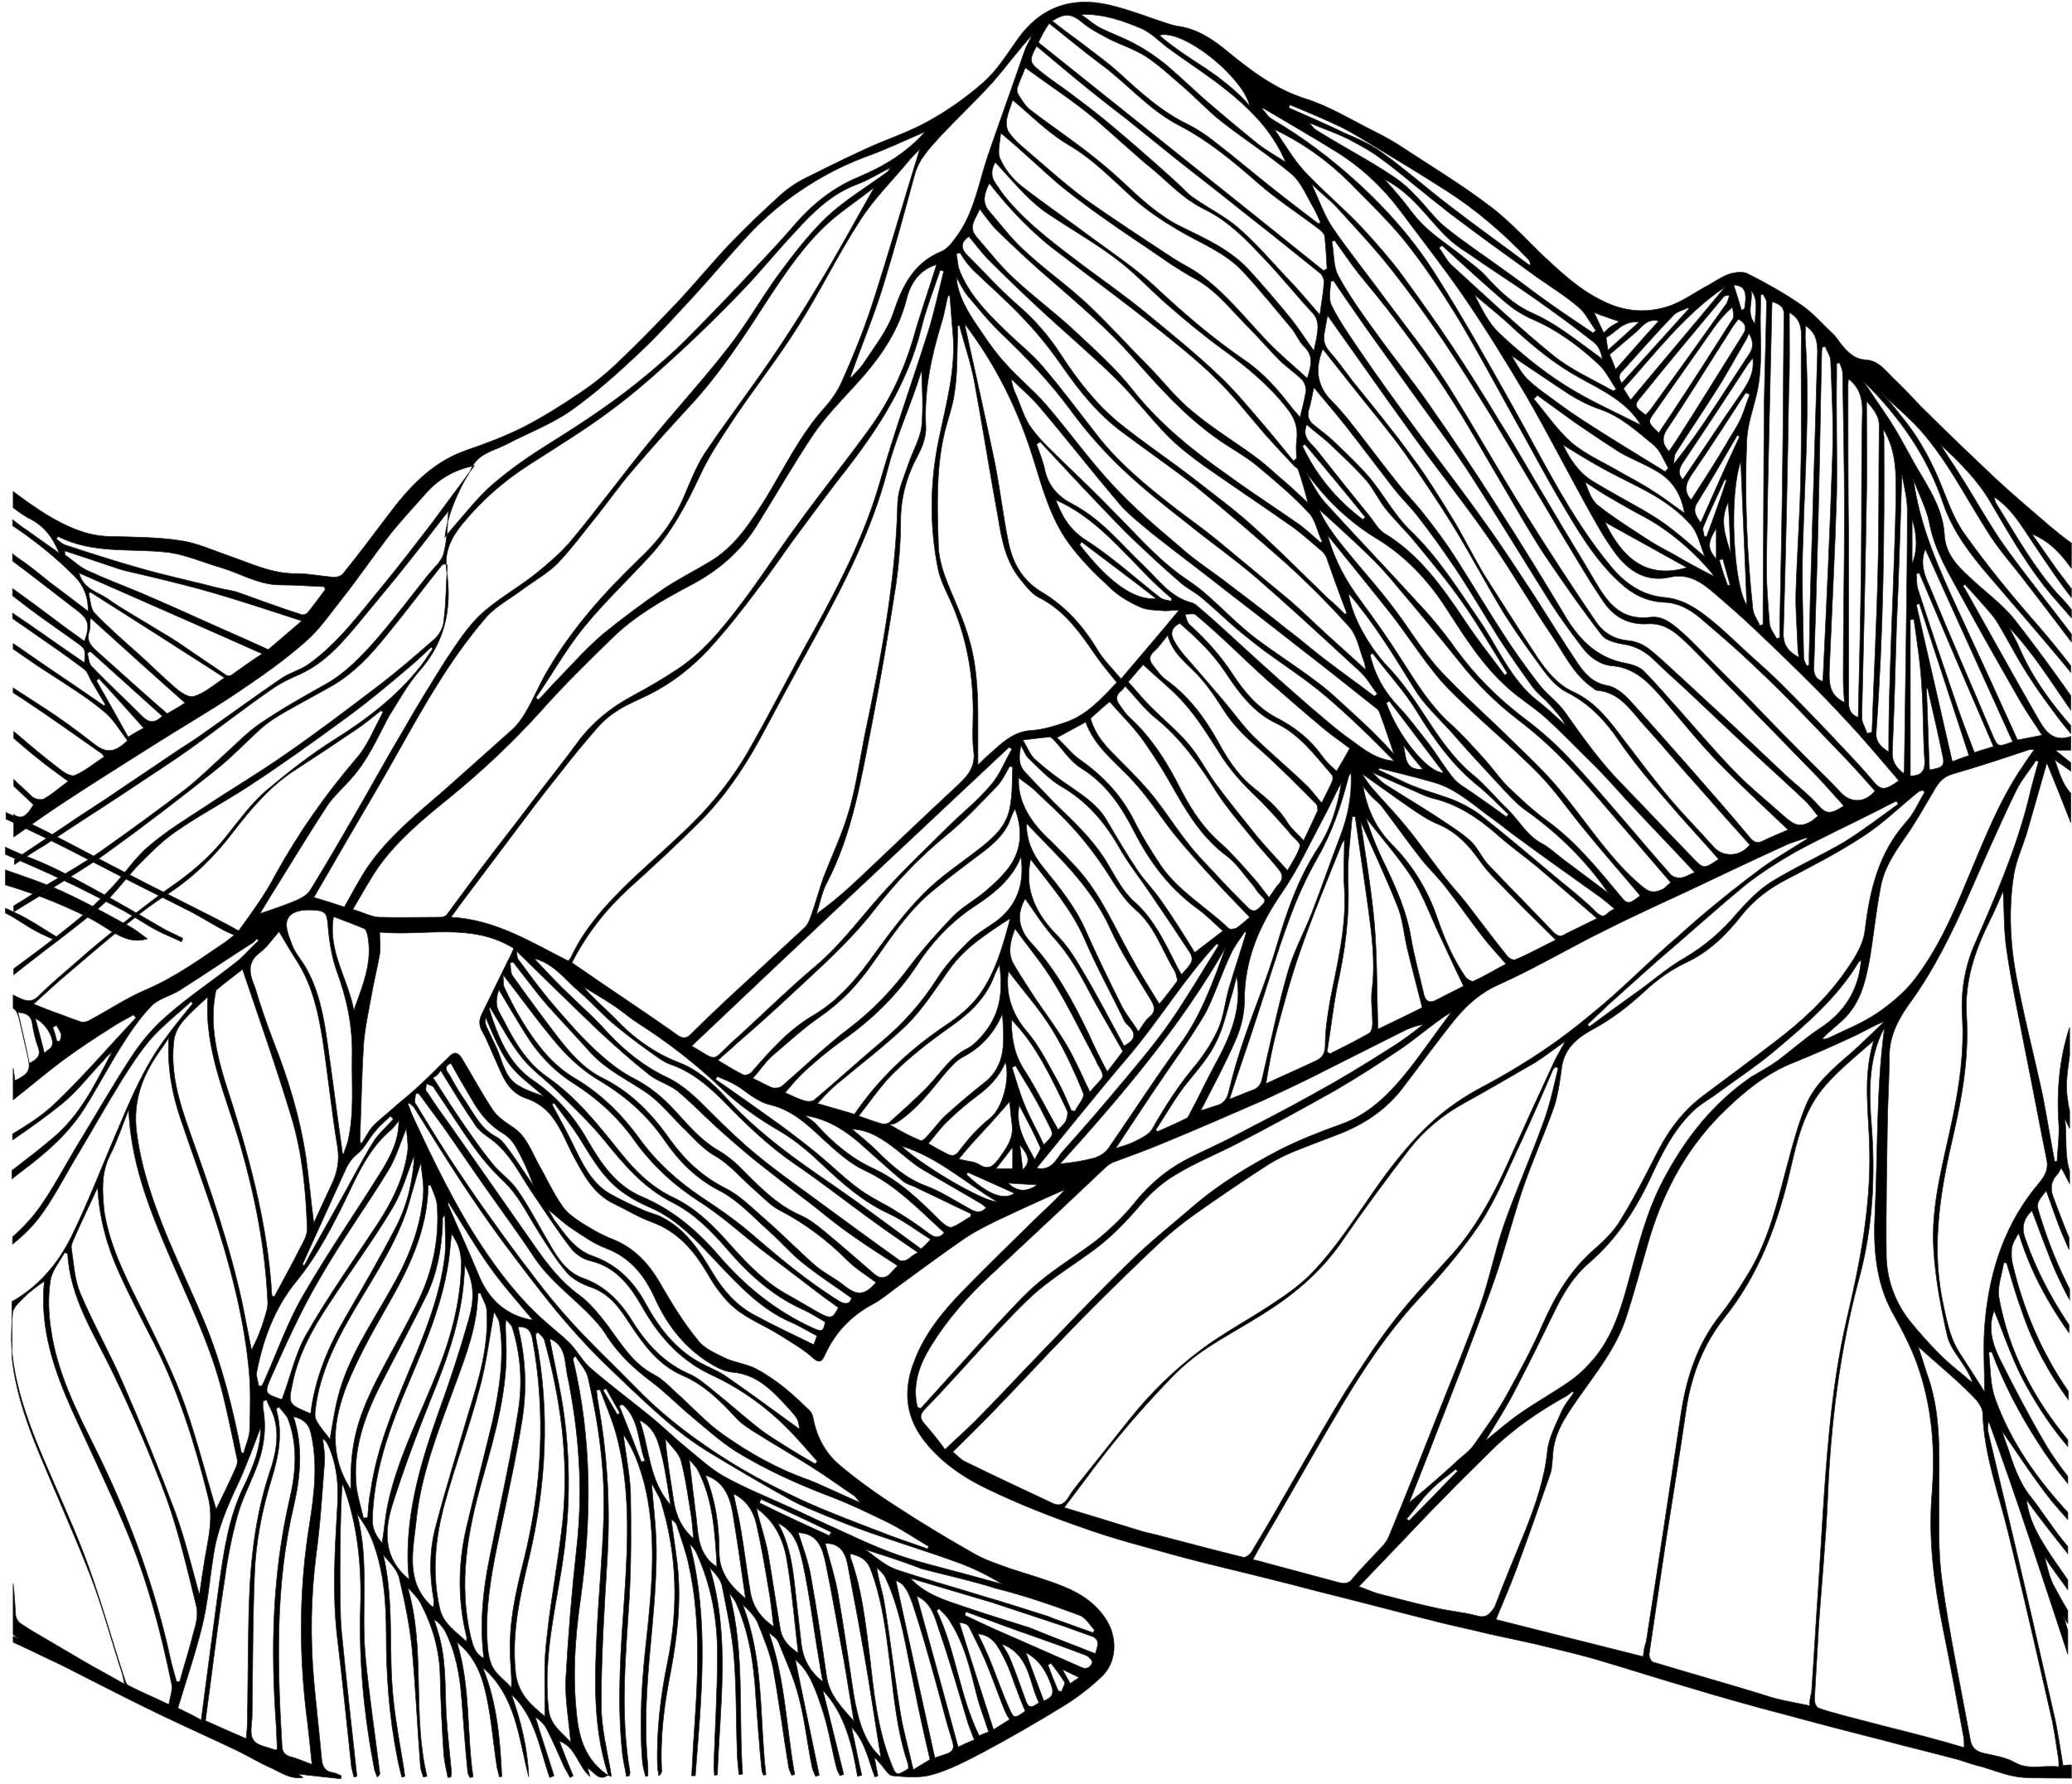 <svg width="346" height="298" xmlns="http://www.w3.org/2000/svg"><g fill="#000" fill-rule="nonzero" stroke="#1D1D1B" stroke-width=".1"><path d="M14.4 147.8c-2.9-1.6-5.8-3.1-8.8-4.3-1.6-.6-3.2-1.3-4.7-2v1.2c3 1.3 6 2.6 9 4 3.7 1.7 7.3 3.6 10.9 5.5 1.8 1 3.5 2.2 5.4 3.2 1.3.7 2.7 1.2 4.1 1.9.1-.2.2-.4.2-.6-1-.5-1.9-.9-2.9-1.4-4.3-2.5-8.7-5.1-13.2-7.5zM8.6 148.1c-2.5-1-5.1-1.9-7.7-2.8v2.5c1.3.4 2.6.8 4 1.3 2.7.9 5.3 2 7.9 3.2 2 .9 3.9 2 5.7 3.2 2.5 1.5 4.2 1.9 6.1 1.3-1.1-.8-2.2-1.7-3.4-2.3-4.2-2.3-8.3-4.6-12.6-6.4zM.9 151.7v.8c1.7.8 3.2 2 4.9 2.9 1.2.7 2.5 1.2 3.8 1.8.1-.2.2-.3.2-.5-2.5-1.5-4.9-3.2-7.6-4.4-.4-.2-.8-.4-1.3-.6zM26.9 148.8c-1.6-.8-3.2-1.6-4.7-2.4-4.9-2.5-9.7-5.1-14.6-7.6-2.2-1.1-4.4-2.1-6.6-3.1v1.1l6.9 3.3c4.3 2.1 8.6 4.4 12.9 6.6 3.7 1.9 7.4 3.7 11.1 5.6 1.9 1 3.8 2.2 5.7 3.2 1.5.7 3 1.3 4.6 1.9.1-.2.1-.3.2-.5-1.4-.8-2.9-1.6-4.3-2.4-3.8-2-7.5-3.8-11.2-5.7z"/><path d="M345.3 294.8c-.3 0-.5.1-.8.1-.5-3-.9-6-1.6-8.9-2.3-10.2-4.6-20.3-7-30.4-1.3-5.5-2.6-10.9-3.9-16.4-.1-.6-.1-1.2.1-1.8 4.7 12.9 8.9 25.9 13.2 38.9v-4s0 0 0 0c-.2-.6-.4-1.2-.5-1.8-.1-.1-.1-.2-.2-.3 0-.1 0-.2.1-.2 0 .2.1.3.1.5.2.2.4.5.5.7V269c-.8-1.3-1.5-2.6-2.2-3.9-.9-1.5-1.2-3.4-1.7-5.1 1.2 1.9 2.6 3.7 3.9 5.5v-1.6l-2.7-3.9c-1.8-2.8-3.7-5.6-4.2-9.5 2.2 3.1 4.6 6.1 6.9 9v-1.2c-.3-.4-.7-.8-1-1.2-1.8-2.3-3.4-4.8-5.2-7.1-2-2.5-2.9-5.4-3.9-8.4-.4-1-.7-2-.9-2.6 2.6 3.7 5.2 7.8 8.3 11.7.9 1.1 1.8 2.1 2.7 3.1v-1.2c-5.1-5.5-9.5-11.7-12.1-18.9-.9-2.4-.8-5.2-1.1-7.8.2 0 .3-.1.5-.1 2 5.3 4.6 10.3 7.7 15.1 1.5 2.4 3.2 4.7 5 6.9v-1.2c-1.4-1.8-2.7-3.6-3.8-5.5-2.7-4.6-5.2-9.4-7.6-14.2-1.7-3.5-1.7-5.8-.9-8 1.5 3.6 2.8 7.6 4.7 11.3 1.9 3.6 4.1 7.1 6.6 10.2.3.4.7.8 1 1.2v-1.1c-5.7-6.9-9.9-14.8-11.5-23.8-.3-1.8.5-3.8.8-5.8.2 0 .3 0 .5.1.8 2.7 1.6 5.5 2.6 8.2 1.8 5.3 4.4 10.1 7.7 14.6v-1.4c-4.5-6.5-7.5-13.6-9.3-21.2-.1-.5-.2-.9-.2-1.4v-.7c0-.6.1-1.2.4-1.7 0-.1 0-.1.1-.2.2-.4.4-.8.7-1.2 1.2 3.9 2.8 7.5 4.8 11 1.1 1.9 2.3 3.8 3.6 5.6v-1.3c-3-4.5-5.5-9.2-7.3-14.4-.7-1.9-.3-3.3 1.1-4.7 1.4 3.6 2.6 7.1 4.1 10.5.7 1.5 1.4 3 2.2 4.4v-1.8c-2-3.9-3.6-7.9-4.9-12.1-.7-2.2-.7-2.2 1-4.3.9 2.4 1.7 4.9 2.7 7.3.4.8.7 1.7 1.1 2.5v-2c-.9-2.1-1.7-4.3-2.5-6.4-.6-1.4-.7-2.8.5-4.1.4-.4.5-.9.7-1.1.5.8.9 1.7 1.4 2.6v-2.1c-.9-2.9-.4-5.8-.8-8.8.3.6.5 1.1.8 1.7v-3c-.2-.8-.3-1.5-.4-2.3-.3-2.2.1-4.6.4-6.9v-4.7c-1.7 5.2-2.2 10.6-1.8 16.3.1 2-.2 4.1-.3 6.1h-.4c-.7-3.7-1.3-7.4-2-11-1.3-6.1-2.9-12.2-4.1-18.4-1.3-6.1-1.7-12.4-.7-18.6.4-2.3 1.4-4.5 2.1-6.7 1.1-3.8 2.2-7.7 3.4-11.9 1.4 3.4 2.7 6.7 4 10v-3.7c0-.1 0-.1-.1-.2h.1v-1c-1.4-1.5-1.9-3.4-2.7-5.6 1 .7 1.9 1.3 2.7 1.9v-1.4c-.9-.7-1.7-1.4-2.6-2.1h2.6V123c-3.1 1.1-4.4-1.1-5.6-3.2-3.9-6.8-7.7-13.7-11.6-20.6-.3-.5-.5-.9-.8-1.3l.3-.3c.7.8 1.4 1.5 2.1 2.3 1.1 1.3 2.4 2.6 3.3 4 1.7 2.8 3.2 5.8 5 8.6 1.7 2.7 3.6 5.3 5.5 7.8.6.8 1.2 1.5 1.8 2.2v-1.3c-3.4-3.9-6.4-8-8.5-12.8-.5-1.2-1.2-2.4-1.8-3.6 4 4.2 7 9.1 10.3 13.8v-2.4c-3-4.3-6.1-8.5-9.3-12.6-2.1-2.7-5.1-4.8-7.6-7.2-2.1-1.9-4-3.9-4.2-7-.2-3.8-2-6.9-3.9-10.1-1.6-2.6-2.9-5.3-4.5-7.9-1.3-2.2-2.9-4.3-4.3-6.5-.3-.4-.6-.9-.9-1.3 6 5.9 10.7 12.5 13.4 20.5 1.6 4.7 4.6 8.6 7.8 12.3 4.5 5.3 9.1 10.5 13.5 15.9v-1.1c-1.7-2.2-3.4-4.3-5.2-6.4-4.4-5-8.7-10.2-12.6-15.7-2-2.8-3-6.2-4.4-9.4-1.6-3.7-3.6-7.2-6.2-10.3-1.1-1.4-2.2-2.8-3.5-4 1.9 1.8 3.9 3.5 5.8 5.4 5.1 5.3 8.3 11.9 12.2 18 1.6 2.6 3.6 4.9 5.5 7.3 2.7 3.5 5.4 7 8.1 10.6.1.2.3.4.4.5v-1.3c-3.7-4.9-7.5-9.6-11.1-14.6-2.7-3.8-4.9-7.9-7.4-11.8-1.1-1.8-2.3-3.5-3.4-5.3 3.1 2.9 6.2 5.9 8.4 9.7 3.3 5.6 6.5 11.3 10.8 16.2.9 1 1.8 2.1 2.7 3.1v-1.4c-.7-.9-1.5-1.8-2.3-2.6-4.1-4.6-7-9.9-10.2-15-.2-.3-.3-.7-.4-1.2 3 2 4.6 4.9 6.5 7.7 2.1 3.1 4.1 6.2 6.4 9.1v-1.5c-.3-.4-.7-.8-1-1.3-2-2.5-3.7-5.2-5.6-7.8 2.8 1.1 4.8 3.2 6.5 5.6l.1.1v-4.2c-1.3-.9-2.5-1.9-3.7-2.9-3-2.6-6.1-5.2-9-7.9-3.8-3.6-7.6-7.2-11.3-10.9-1.8-1.7-3.4-3.6-5.2-5.3-1.6-1.4-2.8-3.5-5.2-3.6-1.9-.1-3.1-1.4-4.2-2.8-.3-.4-.6-.9-1-1.3-1.9-1.8-3.6-3.8-5.7-5.2-2.8-1.9-5.8-3.6-8.8-5.1-.8-.4-2.2-.2-3.1.1-1.4.5-2.7 1.5-4.1 2.2-1.9 1.1-3.8 2.4-5.8 3.1-3.8 1.3-7.6 1-11.3-.9-3.1-1.5-5.7-3.7-8.2-6-3.5-3.1-6.6-6.8-10.3-9.6-4.8-3.7-10-6.8-15-10.1-1.5-1-3-1.8-4.6-2.6-3.8-1.9-7.5-4.2-11.4-5.4-5-1.6-9-4.6-12.9-7.8-2.3-1.9-4.7-3.6-7.7-4.2-.6-.1-1.3-.2-1.9-.4C192 3 188.6 1.6 185.1.8c-6.2-1.4-11.4.4-15.2 5.8-1.7 2.4-3.3 5-5.5 7-2.8 2.5-5.9 4.7-9.1 6.5-3.5 2-7.4 3.2-11 4.9-3.5 1.6-6.9 3.3-10.3 5-1.3.7-2.6 1.6-3.7 2.6-2.7 2.5-5.4 5-7.9 7.6-3.2 3.3-6.1 6.9-9.2 10.2-3.4 3.6-6.8 7.1-10.4 10.5-1.8 1.7-3.8 3.3-5.9 4.7-3.1 2.1-6.3 4.1-9.6 5.8-3 1.5-6.2 2.7-9.4 3.8-5.8 2-9.7 6.3-13.2 11-2.4 3.2-4.9 6.5-7.4 9.6-.3.4-1 .6-1.4.6-2.1-.1-4.2-.6-6.3-.6-4.1.1-7.7-1.7-11.5-3-2.6-.9-5.2-2.1-7.9-2.5-4-.6-8-.6-12-.7-3.7-.1-7-1.6-10.2-3.5-2-1.2-3.9-2.6-5.8-4v2.7c.8.6 1.6 1.2 2.5 1.7 2.5 1.2 4 3 5.2 5.9-2-1.4-3.8-2.7-5.5-3.9-.8-.5-1.5-1.1-2.3-1.7v1c1 .7 2.1 1.4 3.1 2.2 2.6 1.9 5 4 7.3 6.3 1.4 1.4 2.3 3.4 2.2 5.8-2.2-1.7-4.2-3.2-6.2-4.7-1.4-1.1-2.7-2.2-4.2-3.3-.7-.5-1.5-1-2.2-1.6v1.2c3.5 2.6 6.9 5.3 10.3 7.9.1.1.3.2.4.3 2 1.5 2.3 2.5 1.3 5.2-1.5-1.1-3-2.1-4.4-3.2-2.5-1.9-5.1-3.8-7.6-5.6v1.2c1 .8 2 1.5 3 2.3 2.4 1.8 4.9 3.5 7.4 5.3 1.8 1.3 1.8 1.2 1.6 3.6-4.1-2.8-8-5.6-12-8.3v.9c1.1.8 2.2 1.5 3.3 2.3 2.9 2 5.8 4 8.7 6.2.6.5.8 1.4 1.3 2.2.7 1.2 1.5 2.5 2.2 3.7-.1.1-.2.1-.2.2-4.3-3-8.7-5.9-13-8.9-.7-.5-1.4-1-2.2-1.5v.9c1.9 1.3 3.7 2.6 5.6 3.8 3.2 2.1 6.5 4.1 9.4 6.5 1.7 1.3 2.8 3.3 4.1 5-2.3 2.2-3.7 2.1-5.8.4-2.7-2.1-5.4-4.1-8.2-5.9l-5.1-3.3v.8c.6.4 1.1.7 1.7 1.1 4.4 2.9 8.7 6 13 9 .2.1.3.3.5.6-1.7 1.1-3.2 2.4-4.9 3.1-.6.3-1.9-.5-2.6-1.1-2.5-1.9-4.9-3.9-7.2-5.9-.1-.1-.3-.2-.4-.3v1.1c1.3 1.1 2.5 2.2 3.8 3.2 1.7 1.4 3.4 2.6 5.3 4-1.4 1-2.6 2.1-4 2.9-.5.3-1.5.1-2-.3-1.1-1-2.1-2-3.1-2.9v1.1c1.1 1 2.2 2.1 3.3 3.1h0c-.3.5-.6.9-.8 1.2l-.3.3c-.2.2-.3.3-.5.4-.3.2-.7.2-1 .1-.2-.1-.4-.1-.6-.3l-.1-.1v3.8c3-2.1 5.9-4.2 9-6.2 4.7-3.1 9.4-6 14.1-9 4.7-3 9.6-5.8 14.2-8.9 4-2.7 7.9-5.4 11.5-8.6 2.3-2 4.1-4.7 6.1-7.2 2.6-3.3 5-6.8 7.6-10.2 2-2.6 4.3-5 6.5-7.5 2.1-2.3 4.7-3.8 7.9-4.4-2.4 3.2-4.7 6.4-7.1 9.6-2.6 3.4-5.3 6.9-8 10.2-3.9 4.7-7.5 9.7-12.5 13.3-1.4 1-3.1 1.4-4.6 2.4-4.1 2.8-8.2 5.8-12.2 8.6-1.5 1.1-3 2.1-4.6 3.1-4.1 2.8-8.2 5.5-12.3 8.3-2.4 1.6-4.8 3.1-7.1 4.7-2.8 1.9-5.6 3.7-8.4 5.6v.8l.9-.6c1.4-.9 2.7-1.8 4.1-2.6 5.1-3.4 10.3-6.7 15.4-10.1 3.1-2.1 6.3-4.1 9.3-6.3 4.5-3.2 8.8-6.6 13.3-9.7 1.4-1 3.1-1.8 4.7-2.5 4.2-1.9 7.1-5.3 10-8.8 2.7-3.3 5.5-6.6 8.1-9.9 2-2.5 4-5.1 6-7.7.3-.3.5-.6.7-.9-.2 2.4-.2 4.8-.8 7.1-.3 1.3-1.6 2.4-2.5 3.5-2.8 3.5-5.5 7.1-8.4 10.5-2.7 3.1-5.5 6.1-9.2 8.1-3.6 2-7.1 4-10.5 6.3-2.2 1.5-4.1 3.5-6.1 5.3-2.1 1.9-4.1 3.9-6.4 5.7-4.7 3.6-9.4 7-14.2 10.4-2.7 1.9-5.7 3.6-8.5 5.3-2 1.3-4 2.6-6 3.8v1c1.9-1.2 3.8-2.3 5.7-3.5 3.3-2.1 6.7-4.1 9.9-6.4 6.1-4.4 12.1-9 18-13.7 2.8-2.2 5.3-4.9 8-7.3 1.2-1 2.5-1.8 3.9-2.6 2.6-1.5 5.3-2.9 7.9-4.4 3.5-2.1 6.2-5 8.7-8.1 3.2-3.9 6.2-7.9 9.3-11.8.1-.2.3-.2.5-.3.2.1.4.1.5.2-.2 3.1-.2 6.3-.6 9.4-.1 1.1-.8 2.3-1.6 3-3.1 2.7-6.2 5.4-9.5 7.9-5 3.8-10 7.6-15.2 11.2-4.4 3.1-9 5.8-13.5 8.8-3.2 2.1-6.5 4.1-9.4 6.6-2.4 2-4.1 4.7-6.3 7-1.9 2-4 4-6.1 5.7-3.3 2.7-6.8 5.3-10.2 7.8v1c.6-.5 1.3-1 1.9-1.5 4.2-3.3 8.5-6.4 12.6-9.9 2.3-2 4.1-4.6 6.2-6.8 2-2 3.9-4 6.2-5.6 4-2.8 8.4-5.1 12.5-7.8 5.5-3.6 10.8-7.4 16.1-11.3 3.7-2.7 7.3-5.7 10.8-8.7 1.2-1 2.3-2.1 3.4-3.1.1.1.2.2.3.2-.7 1-1.3 2-2 2.9-4 5.1-9 8.9-14.4 12.3-4 2.5-7.8 5.5-11.5 8.6-2.4 2.1-4.3 4.7-6.3 7.2-2.4 3.1-5.2 5.7-8.4 8-3.6 2.5-7 5.2-10.4 7.9-2.1 1.7-4.2 3.4-6.2 5.2-2.3 2-4.6 3.9-6.7 6-1.4 1.4-2.6.5-3.8 0-.1-.1-.3-.1-.4-.2v2.2c.5.3.8.9 1 1.8.5 2 .9 4 1.4 6.1.6 2.4.3 3-2.1 4.2l-.3-2.1v5.3c2.8-2.2 5.5-4.5 8.3-6.6 2.6-1.9 5.3-3.7 8-5.4 1.2-.8 2.5-1.5 3.8-2.2.1.2.3.3.4.5-4.5 4.8-8.8 9.8-13.5 14.3-2.1 2-4.6 3.6-7.1 5.1v1c2.8-1.9 5.6-3.9 8.2-6 2.6-2.1 4.7-4.9 7-7.3.4-.5.9-1 1.4-1.4-2.7 5.2-5.3 10.6-9.9 14.4-2.2 1.9-4.5 3.6-6.8 5.4v1.4c.6-.5 1.2-.9 1.8-1.4 4-3 7.8-6.3 10.5-10.7 2-3.2 3.8-6.6 5.8-9.8 1.5-2.4 3.1-4.8 5.1-6.9 1.2-1.3 3.2-1.7 4.8-2.7 4.1-2.6 8.2-5.4 12.3-8l.6-.6.3.3c-1.2 1.1-2.3 2.4-3.5 3.4-4 3.2-8.3 6-12.1 9.4-2.4 2.1-4.4 4.6-6.1 7.3-3.1 4.8-5.9 9.7-8.9 14.6-1.9 3.2-3.7 6.6-5.8 9.6-1.3 1.9-3 3.7-4.7 5.2v1.2c1.9-1.5 3.6-3.2 5-5.2 2.2-3.1 3.9-6.5 5.9-9.8 2.4-4 4.7-8.1 7.1-12 1.6-2.6 3.3-5.2 5.2-7.4 2-2.2 4.4-4.1 6.6-6.1l.3.3c-1.6 2-3.2 3.9-4.7 6-3.4 4.6-5.6 9.8-7.8 15-2.6 6-4.9 12.1-7.8 18-2.3 4.6-5.5 8.3-9.9 10.8v9.3c.5 4.9 2 9.6 3.8 14.2 3 7.4 6.3 14.6 9.2 22 2.1 5.4 3.6 11.1 5.4 16.6.1.4.2.8.4 1.8-2.6-1.5-4.9-2.7-7.1-4l-5.1-3c-1.7-1-3.5-2-5.1-3.1-.5-.3-.9-1-.9-1.6-.1-1.7-.2-3.4-.4-5.1v8.5c.3.2.6.5.9.7-.3-.1-.6-.3-.9-.4v1c1.8.8 3.6 1.7 5.3 2.5 1.7.8 3.4 1.6 5.1 2.5 4.9 2.5 9.8 5 14.8 7.4 4 1.9 8 3.7 12 5.6 2.1 1 4 2.2 6.1 3.1 1.5.7 3 1.8 5.1 1.5-.6-.4-.8-.6-.8-.6 2.2.3 4.6.5 7.1.8 0-.2.1-.3.1-.5-.4-.2-.9-.4-1.3-.5-1.4-.2-1.9-1-2-2.4-.4-4.4-.9-8.7-1.3-13.1-.6-7-.5-14 .4-21 .7-5.1 1-10.3 1.4-15.5.1-1.3-.2-2.5-.3-3.8.5.3.7.7.9 1.1 1.6 3.5 1.8 7.2 1.5 10.9-.4 7-.8 14 0 21 .9 7.3 1.6 14.6 2.4 21.9.1.5.3 1.1.4 1.6.2 0 .3-.1.5-.1-.9-8.2-1.8-16.3-2.6-24.5-.4-4.1-.2-22.5.2-24.4 2.5 6.6 3.2 13.5 3 20.5-.3 9.1.6 18.2 2.3 27.1.1.5.3.9.5 1.4.4-.3.5-.6.4-.8-.8-6.5-1.8-13-2.4-19.5-.7-7.9.7-15.9-1.4-23.7 1 1.4 1.9 2.8 2.5 4.3 2 5.1 2.4 10.5 2.4 16 0 6.8.5 13.6 1.8 20.2.2 1.2.5 2.3.8 3.5.2 0 .4-.1.5-.1-.1-.5-.1-1-.2-1.5-.6-3.7-1.3-7.4-1.7-11.2-.9-8 .2-16.2-1.7-24.3 1.1 1.3 2.4 2.5 2.7 4 .9 3.8 1.7 7.7 2.1 11.6.6 6.5.9 13.1 1.4 19.6 0 .6.3 1.3.5 1.9.2 0 .4-.1.6-.1-2.5-10.4-.2-21.1-3.2-31.5.8.8 1.6 1.6 2.1 2.5 2 3.8 3.2 7.8 3.3 12.2.1 4.3.3 8.6.6 13 .1 1.3.4 2.6.7 4 .2 0 .3-.1.5-.1 0-.2.1-.5.1-.7-.3-3.3-.7-6.6-.9-10-.2-4.5 0-9-1.3-13.3-.2-.8-.5-1.5-.7-2.3.8.5 1.4 1.2 1.8 1.9 1.8 3.5 2.5 7.4 2.8 11.4.3 4 .6 8.1 1 12.1 0 .3.2.7.4 1 .2 0 .3-.1.5-.1-1.1-7.5-.4-15.1-2.7-22.5 3.1 2.4 4.3 5.8 5 9.3.8 3.8 1.1 7.8 1.7 11.6.1.5.3 1.1.4 1.6.1 0 .3-.1.4-.1-.3-6.2-.8-12.3-3.2-18.2 5.6 4.8 6 11.8 7.7 18.3-.2-4.8-1.3-9.3-2.9-13.8 4 3.7 4.7 9.1 6.4 13.9.2-.1.4-.2.7-.3-1-3.3-2.1-6.5-3.1-9.8.8.5 1.5 1.2 1.9 2 1.1 2.1 2 4.3 3 6.5.3.5.6 1 .9 1.6.2-.1.3-.2.5-.3-.8-1.9-1.6-3.9-2.3-5.8 2.8 1 3.1 4.2 5.1 5.9-.1-.4-.2-.8-.4-1.4 1.2.7 1.9 2.3 3.4 1.2 0 0 0 0 0 0-3.6-2.4-4.8-6-5.2-10.1-.7-6.4-.3-12.7.6-19 1.9-13.5 2-26.9-1.2-40.3 0-.1 0-.3.4-.6.7 1.2 1.8 2.3 2.1 3.6 1.8 7.8 2.9 15.7 2.6 23.7-.2 6.2-.8 12.3-1.1 18.5-.4 8-.7 16.1 1.8 23.9v.3s0 0 0 0 0 0 0 0l.6.2c-.6-3.9-1.7-7.9-1.7-11.9 0-8.1.5-16.2 1-24.3.5-8.3.1-16.6-1.3-24.9l-.3-1.8c-.1-.5-.1-1.1-.2-1.6.2 0 .4-.1.6-.1.9 2.4 1.9 4.7 2.6 7.1 2.5 8.9 2.1 18.1 1.5 27.2-.6 8.7-1.3 17.4-.4 26.1.1 1.4.5 2.8.7 4.2.2 0 .3-.1.5-.1 0-.2.1-.4.1-.6-1.7-9.8-.7-19.5-.1-29.3.3-5.7.3-11.5.2-17.2-.1-3.2-.8-6.4-1.2-9.9 1.8 2.6 2.7 5.3 3.5 8.2 2.1 8.5 1.3 17.1.4 25.6-.8 7-1.3 14.1-.7 21.1.1.7.3 1.4.5 2.2.1 0 .3-.1.4-.1v-1.4c-.6-6-.3-11.9.2-17.9.5-5.6 1.1-11.2 1.2-16.9.1-4.4-.5-8.8-.8-12.7.1.2.4.7.7 1.3.3.6.7 1.2.9 1.9 2.7 8.8 2.9 17.6 1.1 26.6-1.2 5.8-1.9 11.7-1.7 17.6 0 .5.2 1 .2 1.5.4-.3.5-.6.5-.8-.3-5.6.4-11.1 1.5-16.6 1.1-5.9 1.8-11.9 1.1-18-.3-2.5-.7-4.9-1-7.4.4.2.7.5.9.9.7 2.2 1.5 4.3 2 6.6 2.2 9.9 1.5 19.8.8 29.8-.1 1.8-.2 3.7-.3 5.5h.6c1-12.9 2.4-25.8-.9-38.7.5.5 1 1.1 1.2 1.7 2.4 5.3 3.4 10.9 3.4 16.7 0 6.2-.4 12.5-.6 18.7 0 .5.1 1 .1 1.5.2 0 .3 0 .5-.1.4-11.5 2.2-23.1-1.3-34.6.9 1 1.9 2 2.1 3.2.8 4.1 1.7 8.1 2 12.2.4 5.1.3 10.2.5 15.3 0 1.3.2 2.6.3 3.9.2 0 .4 0 .6-.1-.7-10.1.4-20.2-2.2-30.2.4.5.8 1 1.1 1.6 2.2 5 3 10.2 3.3 15.6.3 4.1.6 8.2 1 12.3 0 .3.2.6.3.9.1 0 .3-.1.4-.1-1.1-9.5-.3-19.2-3.9-28.4 1 .9 2 1.9 2.5 3 1 2.5 2.1 5.1 2.6 7.7 1 5.5 1.7 11 2.6 16.5.1.4.3.9.5 1.3.2 0 .3-.1.5-.1-1.4-7.9-1.6-16-4.3-23.7.6.5 1.3.9 1.6 1.6 1.2 3 2.6 6 3.4 9.2 1 3.8 1.4 7.7 2.2 11.6.1.6.4 1.1.6 1.6.2-.1.4-.1.6-.2-1.4-6.6-2.7-13.1-4-19.3 2.4 1.9 3.5 5.3 4.6 8.6 1 3.1 1.5 6.4 2.3 9.5.1.5.4.9.6 1.3.2-.1.4-.2.6-.2-1.2-4.7-2.3-9.4-3.5-14.1 3.7 4 4.9 9.1 5.8 14.4.2-.1.5-.1.7-.2-.6-2.6-1.1-5.2-1.7-8 2.3 2.4 2.8 5.5 3.9 8.3.2-.1.3-.1.5-.2-.2-1-.4-2.1-.6-3.1.5.4.8.9 1.2 1.3.6.7 1.2 1.8 1.9 1.8 2.2.2 4.6.4 6.6-.2 2.9-.8 5.7-2.3 8.4-3.7 4.5-2.4 9-5 13.4-7.7 2.3-1.4 4.5-3.1 6.5-5 2.4-2.3 2.6-6.1 1-9-1.7-3-4.4-4.8-7.4-6-2.9-1.2-5.9-2-8.9-3-2.2-.8-4.4-1.5-6.4-2.7-4.2-2.4-8.4-4.9-12.5-7.6-3.3-2.1-6.5-4.4-9.5-6.9-2.4-2-3.9-4.7-4.5-7.9-.1-.5-.3-1-.6-1.3-1.4-1.3-2.7-2.6-4.2-3.8-1.5-1.2-3.1-2.3-4.8-3.2-1.6-.8-3.5-1-5.2-1.8-1.6-.8-3.5-1.6-4.5-3-2.3-2.8-4.2-5.9-6-9-2-3.6-4.5-6.4-8.4-7.9-1.8-.7-3.6-1.8-5.2-2.8-1.2-.8-2.4-1.7-3.1-2.8-1.5-2.2-2.6-4.6-3.9-6.9-1.2-2.2-2-4.6-4.2-6.1-1.2-.8-2.6-1.7-3.4-2.9-1.8-2.7-3.4-5.7-5.1-8.5-.6-1-1.2-1.4-2.1-.5-1.9 1.8-3.7 3.7-5.6 5.4-1.4 1.3-2.9 2.4-4.3 3.7-1 .9-2.1 1.7-3 2.7-.7.8-1.2 1.9-1.9 2.9-.1-.4-.2-.5-.2-.6.2-5.3.3-10.6.6-15.9.2-2.7.8-5.5 1.3-8.2.4-2.4 1-4.7 1.4-7 .2-1.2 0-2.4 0-3.7 7.5.7 15.3-1.7 22.4 2.7-.3.7-.6 1.4-1 2.1-1.4 2.9-2.9 5.9-4.3 8.8-.5 1-.6 1.9.1 3.1.9 1.6 1.5 3.3 2.3 5 1.1 2.5 2 5.1 5.1 6.1 1.5.5 3.1 1.6 4.1 2.9 1.5 1.9 2.4 4.2 3.5 6.4 1.8 3.3 3.4 6.6 7 8.3 2.1 1 4 2.2 6.2 3 4.4 1.6 7.1 4.8 9.4 8.7 1.2 2.1 2.7 4.2 4.5 5.7 2.3 1.9 5.2 3 7.7 4.6 1.7 1.1 3.5 2.1 5 3.4 1.2 1.1 1.7 1.3 2.4-.3 1.7-3.7 4.4-6.5 8-8.4 1.3-.7 2.5-1.7 3.7-2.6 3.8-2.8 7.6-5.6 11.5-8.3 1.6-1.1 3.4-2 5.2-2.9 3.8-1.8 7.7-3.6 11.6-5.3-1.4 1.7-3.1 3.1-4.6 4.6-4.2 4.1-8.4 8.2-12.5 12.4-3.3 3.4-6.3 7.1-8 11.6-1.8 4.5-1.6 8.9 1.3 12.9 2.8 3.8 6.7 6.5 10.9 8.5 5.2 2.5 10.5 4.6 16 6.5 5 1.8 10.1 3.1 15.1 4.5 5.8 1.6 11.7 2.9 17.5 4.4 2.9.7 5.7 1.5 8.6 2.2 6 1.5 12 3.1 18 4.6 2.8.7 5.7 1.3 8.5 2 3.6.8 7.2 1.5 10.7 2.4 2.9.7 5.8 1.4 8.7 2.3 4.7 1.4 9.4 2.9 14.2 4.3 5.3 1.6 10.6 3.1 16 4.5 5.5 1.5 10.9 2.9 16.4 4.3 4.1 1.1 8.3 2.1 12.4 3.2 1.3.4 2.6.9 4 1.2 2.3.7 4.7 1.7 7.1 1.8 2.6.1 5.2.1 7.8.1v-2.2h-.6zM21.4 123.1c-1.8-3.2-3.5-6.3-5.3-9.4.1-.1.3-.2.4-.4 2.5 2.7 4.9 5.4 7.5 8.3-.6.3-1.5.8-2.6 1.5zm2.3-3.5c-2.8-2.8-5.7-5.5-8.4-8.3-.5-.5-.5-1.5-.7-2.2.2-.1.3-.2.5-.3l12 10.8c-1.4 1.4-2.4 1-3.4 0zm4.2-.4c-3.9-3.4-7.8-6.9-11.8-10.5-1-.9-1.7-1.8-1.2-3.2.2-.6.1-1.3.2-2.3 5.3 4.8 10.5 9.5 15.8 14.2-1 .7-2 1.2-3 1.8zm4.5-2.9c-.8.3-2.2-.6-3.1-1.4-2.1-1.8-4.1-3.8-6.2-5.7-2.5-2.2-5-4.4-7.3-6.8-.7-.7-.7-2.2-1-3.3.1-.1.2-.1.3-.2 7.4 4.7 14.8 9.4 22.4 14.3-1.9 1.3-3.4 2.6-5.1 3.1zm6.2-3.5c-.2.1-.6.1-.8 0-2.3-1.6-4.6-3.1-6.9-4.7-1.3-.9-2.7-1.8-4.1-2.6-3-1.9-6.2-3.6-9-5.6-1.6-1.1-3.9-1.5-4.6-4.2 10.2 4.5 20.3 8.9 30.6 13.5-1.9 1.2-3.5 2.4-5.2 3.6zm6.2-4.3c-2.6-1.2-5.1-2.3-7.6-3.4-4.7-2.1-9.3-4.2-14-6.2-2.9-1.2-5.8-2.3-8.6-3.6-1.3-.6-2.4-1.7-3.6-2.5-.2-.1-.2-.5-.2-.8 3.1 1 6 2 9 3 1.2.4 2.4.6 3.6.9 4.2 1 8.4 2 12.5 3.2 4.7 1.4 9.3 2.9 14.5 4.6-2 1.7-3.8 3.3-5.6 4.8zm6.6-6.2c-.2.3-.9.5-1.2.3-3.5-1.1-6.9-2.4-10.3-3.6-1.1-.4-2.3-.5-3.5-.8-4.2-1.1-8.5-2-12.7-3.2-4.3-1.2-8.6-2.6-12.9-4-.5-.2-1-.7-1.4-1 .1-.1.2-.3.3-.4 5.7 2.9 11.8 2 17.8 2.6 3.3.3 6.5 1.8 9.7 2.7 3.2 1 6.1 2.8 9.6 2.8 2.5 0 4.9.2 7.4.3 0 .2.1.4.1.5-1 1.3-1.9 2.6-2.9 3.8zM338.3 176c1.2 5.9 2.3 11.9 3.5 17.8.3 1.6-.4 2.7-1.3 3.8-5.6 6.6-8.2 14.4-9 22.9-.4 4-.1 8.1-.1 12-1.3-2.1-2.6-4.1-3.9-6.1-2-2.9-2.5-6.2-3.2-9.5-1.8-9.3-.2-18.4 1.9-27.4 1.5-6.5 2.6-13.1 2.2-19.8-.4-5.7 1.4-11 3.9-16 .8-1.6 1.5-3.2 2.2-4.9.2 3.4.1 6.7.6 9.9.8 5.7 2.1 11.5 3.2 17.3zm.4-42.3c-2.1 8.3-5.5 16.1-8.9 23.9-1.8 4.1-2.4 8.3-2.1 12.6.3 5.6-.5 11-1.6 16.4-1.5 7.3-3.7 14.6-3.2 22.1.3 4.9 1.2 9.7 2.3 14.5.5 2 2.1 3.7 3.2 5.6.4.7.8 1.4 1 2.2-1.8-1.6-3.7-3-5.4-4.7-1.8-1.8-3.6-3.8-5.2-5.8-2.4-3.1-3.7-6.8-3.8-10.6-.1-7.9.1-15.9.2-23.8.1-3.3.3-6.7.3-10 .1-3.5 1.8-6.4 3.8-9.1 3.7-5.2 6.5-10.9 9.1-16.7 2.7-6.1 5.3-12.1 8.2-18.1.9-1.9 2.3-3.5 3.4-5.2.1.1.3.1.4.2-.6 2.2-1.2 4.3-1.7 6.5zM235.3 251c1-2.6 2.2-5.5 3.3-8.4 3.5-9 7-17.9 10.3-27 2-5.4 3.4-11 5.2-16.5 1.6-4.8 3.7-9.4 5.4-14.2.7-2.1 1-4.5 1.3-6.7.5-3.3 2.8-5 5.4-6.4 3.1-1.7 5.8-3.8 8.4-6.2 2-1.9 4.4-3.6 6.9-4.8 3.9-1.8 6.8-4.7 9.4-8 2-2.5 4.5-4.4 7.4-5.9 4.4-2.3 8.9-4.6 13.1-7.4 3.2-2.1 5.9-4.8 8.9-7.2.2-.2.5-.2.8-.3l.3.3c-1 1.7-1.8 3.6-3.1 5-4.7 5.3-6.1 11.6-6.9 18.3-.3 2.3-1.8 4.6-3.2 6.6-3.2 4.6-7.3 8.4-11.8 11.8-3.9 3-7.8 5.9-11.7 8.8-3.4 2.5-5.9 5.7-7.8 9.4-2 3.9-4 7.9-6.3 11.6-1.1 1.9-2.8 3.5-4.4 4.9-3.9 3.4-6.4 7.6-8.5 12.3-1.8 4.2-4 8.2-6.2 12.2-1.5 2.7-3.4 5.3-5.2 7.9-.6.9-1.5 1.7-2.4 2.4-2.9 2.7-5.8 5.2-8.6 7.5zm8.1-5.3c-2.7 2.8-5.4 5.6-8.1 8.3-.1-.1-.3-.2-.4-.3 1.3-1.5 2.4-3.2 3.8-4.6 1.3-1.4 2.9-2.5 4.4-3.7l.3.3zM229.2 171c0 .5-.2 1.4-.6 1.6-2.1 1.2-4.3 2.3-6.5 3.4-.2-.1-.3-.2-.5-.3.6-3.7 1-7.3 1.7-11 1.3-5.8 2.1-11.7 1.8-17.7-.1-3.5.4-7 .7-10.6h.5c.7 5.1 1.5 10.3 2.2 15.4.6 4.5 1.2 9 .6 13.6-.2 1.8.1 3.7.1 5.6zm-59 13.6c1.3 2.5 2.5 4.7 3.5 7 .2.4-.5 1.1-.9 2.1-1.6-3-3.3-5.5-2.6-9.1zm.6 10.8c-.2-1.4-.3-2.6-.5-4.2 1.7 2.1 1.7 2.9.5 4.2zm.4-10.6c-.9-2.1-1.5-4.3-2.2-6.5l.6-.3c.9 1.6 1.9 3.1 2.8 4.7 1 1.7 1.9 3.5 2.8 5.3.8 1.6.7 1.6-.9 3.2-1-2.2-2.2-4.2-3.1-6.4zM154.6 71.2c-.3-6 .9-11.6 2.6-17.2.5-1.5.7-3.1 1.1-4.6h.3c.2 2 .3 4 .5 6 .6 6.2-1.1 12-2.3 17.9-1.5 7.1-1.6 14.4-.2 21.5.4 2.2 1.6 4.3 2.5 6.4 2.4 5.7 3.4 11.6 3.4 17.7 0 2.2-.2 4.4.1 6.6.3 2.5-.9 4-2.5 5.5-5.4 5-10.7 10.1-16 15.1-2.4 2.3-4.9 4.5-7.8 6.6.6-1.7.9-3.6 1.7-5.1 4.4-8.4 5.8-17.6 7.6-26.7 1.5-7.7 2.8-15.5 4-23.2.5-3.5.8-7.1.8-10.6 0-4 1-7.6 2.9-11.1.8-1.5 1.4-3.3 1.3-4.8zm65.3 4c-.9-1.2-2.6-2-1.7-4.3 1.2 1.1 2.5 2 3.6 3 2.2 2.1 4.4 4.1 6.4 6.4 1.2 1.4 2 3.2 3.2 4.7 1.7 2.1 3.6 3.9 5.2 5.9 2.7 3.3 5.4 6.5 7.8 10 2.6 3.7 4.9 7.7 7.3 11.5l-.4.4c-2.3-3.1-4.7-6.1-6.8-9.3-3.7-5.5-7.5-10.9-13.3-14.4-1-.6-1.7-1.9-2.5-2.9-3-3.7-5.9-7.3-8.8-11zm8.1 11.2c-.1.1-.3.2-.4.4-4.4-3.3-7.8-7.4-10.1-12.3.1-.1.3-.2.4-.3 3.4 4 6.8 8.1 10.1 12.2zm18.9 17c-3.5-5.1-6.8-10.4-11.4-14.8-2.6-2.5-4.4-5.9-6.7-8.7-1.8-2.1-3.9-4.1-5.9-6-1.1-1.1-2.4-2-3.6-3-.7-.6-1-1.3-.8-2.3.4-1.2.6-2.5.9-3.9 2.5 3 4.8 5.7 7 8.6 2.1 2.7 4.1 5.4 6.2 8.1 1.3 1.7 2.9 3.2 4.2 4.9 2.1 2.7 4.1 5.5 6 8.3 2.7 4 5.1 8.2 7.7 12.3 1.7 2.6 3.5 5.2 5.4 7.8.8 1.1 1.9 1.9 2.8 2.9 1 1.1 2 2.2 2.8 3.6-1.6-1.4-3.1-2.9-4.7-4.1-4.6-3.6-6.7-9.1-9.9-13.7zm-27-47.2c-.1.7-.3 1.4-.5 2.4-1.5-2.1-2.7-4-4.1-5.7-2.3-2.8-4.6-5.5-7-8.1-3.1-3.2-7.1-5-11-6.9-3.7-1.8-6.7-4.6-9.7-7.4-2-1.9-4.2-3.7-6.4-5.4-3-2.3-6.1-4.4-9.1-6.7-.9-.7-1.5-1.7-2.1-2.7-.2-.3-.2-.8-.1-1.1.4-1.2 1-2.4 1.3-3.3 3.4 2.5 6.9 4.8 10.2 7.4 2.9 2.3 5.5 4.8 8.3 7.2 1.1 1 2.2 1.9 3.3 2.8 1.5 1.3 3 2.8 4.6 4 1.2 1 2.6 1.8 4 2.5 3.7 1.9 6.6 4.9 9.4 7.9 2.9 3 5.5 6.3 8.3 9.3 1 1.2.8 2.4.6 3.8zm-45.5-34.9c1.3 1.1 2.7 2.1 4.2 3 3.9 2.3 7.1 5.6 10.4 8.6 2.3 2.1 5 3.9 7.7 5.5 3.7 2.2 7.8 3.7 10.8 6.9 2.9 3.1 5.6 6.5 8.3 9.7.7.9 1.1 2 1.9 2.8 1.7 1.6 1.3 3.2.6 5.4-2.4-2.2-4.7-4.1-6.7-6.2-3.7-3.9-7-8.1-11.3-11.2-1.4-1-2.9-1.7-4.3-2.6-5-3.3-10.1-6.6-15-10.1-3.6-2.7-7-5.8-10.4-8.7-.8-.7-1.6-1.5-2.2-2.4-.3-.5-.4-1.3-.3-2 .2-1.2.7-2.3 1-3.3 1.8 1.5 3.5 3.1 5.3 4.6zm2.2 9.3c2.3 1.9 4.7 3.7 7.1 5.4 3.9 2.8 7.9 5.4 11.8 8.1 1.4.9 2.8 1.8 4.3 2.6 3.5 2 6 5.3 8.8 8.1 1.7 1.7 3.3 3.6 5 5.3 1.2 1.2 2.6 2.1 3.8 3.3.4.4.7 1.2.7 1.8-.2 1.4-.6 2.8-1 4.5-.5-.6-1-1.1-1.3-1.5-2.3-3-4.8-5.9-7.9-8-5.4-3.7-10.3-7.9-15.1-12.4-3.1-2.9-6.7-5.3-10.1-7.8-4-3-8.1-5.8-12.1-8.9-1.5-1.2-2.8-2.8-3.6-4.6-.5-1.1 0-2.7.1-4.3 3.5 2.9 6.4 5.7 9.5 8.4zm-5.5 1.8c1.2 1.2 2.5 2.4 3.9 3.3 3.7 2.5 7.6 4.7 11.2 7.4 3 2.2 5.6 5 8.4 7.5 3.1 2.7 6.2 5.3 9.5 7.7 4 2.9 7.8 6 10.9 10 1.4 1.8 1.8 3.4 1.5 5.5-.1.9 0 1.9 0 2.8-.2.1-.3.2-.5.4-1.8-2.2-3.5-4.3-5.3-6.4-2.4-2.8-4.7-5.6-7.4-8.1-3.8-3.6-7.9-6.9-11.9-10.2-3.3-2.7-6.8-5.2-10.2-7.7-4.6-3.5-9.3-6.9-13-11.3-.7-.8-1.3-1.7-1.9-2.6-.9-1.2-.8-2.4-.1-3.6 1.6 1.7 3.2 3.6 4.9 5.3zm-.3 4.6c1.9 1.9 3.9 3.7 6.1 5.3 5.3 4.1 10.7 8 15.9 12.2 3.5 2.8 7.1 5.6 10.3 8.8 3 2.9 5.5 6.2 8.2 9.3 1.6 1.8 3.2 3.5 4.8 5.2.2.2.6.4.7.7.6 1.7 1.1 3.5 1.6 5.5-1.8-1.7-3.4-3.2-5.1-4.6-1.3-1.2-2.7-2.4-4.1-3.4-3.3-2.4-6.9-4.6-10.1-7.3-2.6-2.1-4.7-4.8-7-7.2-3.5-3.5-6.8-7.2-10.4-10.6-3.4-3.2-7.3-5.9-10.7-9.1-2.1-1.9-3.9-4.3-5.8-6.5-1.4-1.6-.7-3.2 0-4.7 1.8 2.3 3.6 4.4 5.6 6.4zm-4.3 1.5c3.1 3 6.3 6 9.6 8.8 4.5 3.9 9 7.8 13 12.3 4.3 4.9 8.6 9.7 13.9 13.5 2.2 1.6 4.7 2.9 6.8 4.6 3 2.5 6.1 5.1 8.7 7.9 1.2 1.2 1.5 3.3 2.3 4.9-.1 0-.2.1-.3.1-1.2-1-2.4-2.2-3.7-3.1-3.7-2.6-7.6-5.1-11.3-7.8-6-4.2-11.7-8.7-16.3-14.5-2.8-3.6-6.3-6.7-9.6-9.8-3.3-3.1-7-5.8-10.3-8.9-2.3-2.1-4.2-4.6-6.3-7-1.4-1.7 0-3 .6-4.6 1.1 1.4 1.9 2.6 2.9 3.6zm-1.4 4.9c2.7 2.7 5.5 5.4 8.3 8 4.3 4 8.8 7.8 13 11.9 3.1 3.1 5.7 6.6 8.8 9.7 1.8 1.8 3.9 3.4 6 4.9 4.7 3.3 9.5 6.5 14.2 9.8 1.9 1.3 3.6 2.9 5.4 4.4.3.3.6.7.7 1 1.1 3.1 2.2 6.2 3.4 9.3-.1.1-.2.1-.3.2-.9-.9-1.8-1.8-2.8-2.6-4.2-4.1-8.4-8.3-12.7-12.2-3.1-2.8-6.4-5.2-9.7-7.8-4-3.1-8.2-5.9-12.2-9.1-4-3.2-7.2-7.3-10-11.6-2-3.1-4.4-5.9-7.2-8.3-3-2.6-5.7-5.6-8.5-8.4-1-1-1.2-2.1.3-3.1 1.1 1.3 2.1 2.7 3.3 3.9zm-2.6 1.7c2.8 2.7 5.8 5.3 8.5 8.2 2.4 2.5 4.6 5.3 6.6 8.2 2.8 4 5.8 7.7 9.7 10.6 4 3 8.2 5.9 12.2 9 5.3 4.3 10.4 8.7 15.5 13.2 3.6 3.3 7.1 6.8 10.4 10.5 1.2 1.4 1.6 3.6 2.3 5.5.2.4.2.8.4 1.6-2.3-2.1-4.3-3.9-6.3-5.7-2.2-2-4.2-4-6.4-5.9l-12.3-10.2c-2.2-1.8-4.5-3.4-6.7-5.1-4.9-3.8-9.7-7.7-13.5-12.7-2.9-3.7-5.7-7.5-8.8-11.1-1.6-1.9-3.6-3.5-5.5-5.3-3.3-3.2-6.7-6.4-8.4-10.8-.3-.8-.3-1.8-.5-2.7.2-.1.4-.1.6-.2.6 1 1.3 2 2.2 2.9zm69 72.3c.2-.1.3-.2.5-.3 3 3.9 5.9 7.8 9.1 12-2.9-.1-7.8-6.5-9.6-11.7zm6.1 11.1c-3.3.2-2.7-2.4-3.3-4.1 1 1.3 2 2.6 3.3 4.1zm-28.4 18c-1.7-1.9-3.4-3.9-5.3-5.6-2.8-2.4-4.8-5.4-6.5-8.6-2.3-4.6-4.9-8.9-8.7-12.4-.7-.6-1.2-1.4-1.7-2.1-.6-.8-.8-1.6.2-2.4.3-.2.5-.6.7-.8 1.7 1.8 3.1 3.7 4.9 5.2 4.3 3.4 7.4 7.8 10.3 12.4 1.8 2.8 4 5.3 6.1 7.9 1.4 1.8 3 3.4 4.4 5.2.6.7.7 1.5 0 2.3-.6.6-1 1.4-1.7 2.3-1-1.3-1.8-2.4-2.7-3.4zm1.6 4.6c-.7.7-1.3 1.6-2.4.5-1.9-1.9-3.8-3.8-5.6-5.8-1.5-1.6-3-3.1-4.3-4.8-2.1-2.6-3.9-5.5-6-8.1-1.7-2.1-3.6-4-5.5-5.9-2-2-4-3.9-4.9-7 1.1-1 2.2-2 3.2-2.8 2 2.3 4.2 4.4 5.9 6.9 1.9 2.7 3.6 5.5 5.2 8.4 2.3 4 4.7 7.7 8.5 10.5 1.7 1.3 2.9 3.2 4.3 4.8.4.5.7 1.1 1.2 1.6.4.5 1.3.9.4 1.7zm-29.5-60.9c-2.8-1.8-4-4.1-5-6.7 8 3.5 12.8 11 19.4 16.5-.1.1-.1.3-.2.4-.6-.2-1.3-.2-1.8-.6-4.1-3.2-8-6.8-12.4-9.6zm11.8 9.8c-3.8.3-8.1-2.9-12.8-9 .1-.2.2-.3.3-.5 4.2 3.2 8.4 6.3 12.5 9.5zm-14.8-9.5c2 2.8 4.5 5.3 7 7.6 1.4 1.4 3.3 2.5 5.1 3.3 1.1.5 2.5.5 3.8.6.7.1 1.5-.1 2.7-.1-3.3 4-6.4 7.6-9.7 11.5-1.4-1.7-2.9-3.1-3.9-4.8-2.4-4-5.4-7.4-9.5-9.8-3.1-1.9-4.7-4.8-5.4-8.2-.9-4.4-1.4-8.9-2.3-13.4-1.5-7.2-3.1-14.4-4.7-21.6-.1-.4-.2-.8-.3-1.5 5.4 7.1 9 14.6 11.5 22.7 1.5 4.8 2.8 9.6 5.7 13.7zm31.6 49.2c-2.3-2.9-4.7-5.8-6.9-8.8-1.6-2.2-2.8-4.6-4.6-6.7-1.9-2.2-4.2-4.1-6.3-6.2-1.3-1.3-2.4-2.7-3.7-4.1 1-1.2 1.9-2.2 2.5-2.9 2.4 2.3 4.9 4.2 6.9 6.5 2.2 2.5 4 5.4 5.8 8.2 1.7 2.8 3.8 5.1 6.1 7.3 2 1.9 3.8 4 5.6 6 0 0 0 .1.1.2.6.7 1.8 1.6 1.7 2.1-.4 1.4-1.3 2.7-2.1 4.1-1.8-2-3.5-3.8-5.1-5.7zm5.1-2.3c-1.5-2.5-3.8-4.3-6-6.1-2.5-2.1-4.2-4.8-5.7-7.6-2.2-3.9-4.8-7.4-8.5-10.1-.9-.6-1.5-1.5-2.2-2.4-.7-.8-.8-1.6.1-2.4.8-.7 1.4-1.6 2.3-2.7.9 3.4 3.7 5 5.6 7.3 1.4 1.6 2.6 3.4 3.8 5.3 1.6 2.5 3.7 4.5 5.9 6.4 3.3 2.9 6.4 6.1 9.5 9.2.2.2.3.9.2 1.2-.7 1.5-1.4 3-2.3 4.9-1-1.1-2-1.9-2.7-3zm3.3-6.1c-2.9-2.8-6-5.4-8.9-8.2-1.9-1.9-3.5-4.2-5.3-6.3-2.1-2.5-4.2-4.9-6.3-7.3-.6-.7-1.2-1.5-1.7-2.4-.7-1.2-.6-2.2.9-3 2.9 2.5 5.6 5.1 7.7 8.3 2.2 3.3 4.6 6.6 8.4 8.4 4 1.9 6.5 5.4 9.3 8.6.2.2.2.7.1 1-.5 1.2-1.1 2.3-1.8 3.7-.9-1-1.6-2-2.4-2.8zm2.5-5c-2-2.8-4.5-4.8-7.6-6.4-3.1-1.6-5.4-4.3-7.3-7.2-2.1-3.2-4.5-5.9-7.3-8.4-.4-.4-.5-1.1-.7-1.7.6 0 1.5-.2 1.8.1 2 1.7 3.9 3.4 5.8 5.2 2 1.9 4 3.8 6 5.6 3.1 2.7 6.2 5.4 9.3 8 1.4 1.2 2.9 2.2 4.6 3.5-.7 1.2-1.4 2.5-2.2 3.8-.8-.7-1.7-1.5-2.4-2.5zm-2.1-8.3c-3.8-3.3-7.6-6.7-11.3-10.1-2.5-2.3-5-4.6-7.6-6.8-.2-.2-.5-.3-.7-.4-3.6-.9-5.6-3.8-8.1-6.2-3.8-3.6-7.1-7.8-11.9-10.3-2.2-1.1-4-2.9-4.6-5.6-.3-1.5-.9-2.9-1.4-4.4.2-.1.4-.3.6-.4 2.3 2.5 4.7 5 7 7.5 2.5 2.6 5 5.3 7.5 7.8 2.9 2.8 5.8 5.5 8.8 8.1 1.1 1 2.4 1.6 3.5 2.5 2.3 1.9 4.4 4 6.7 5.9 1.2 1 2.5 2 3.8 3 3.4 2.5 7 4.8 10.3 7.6 4 3.4 7.8 7.1 11.5 10.9-2.8-.2-4.9-1.8-6.9-3.3-2.5-1.7-4.8-3.8-7.2-5.8zm7.4 1.3c-2-1.8-4-3.8-6.2-5.4-3.4-2.6-7.1-4.9-10.5-7.5-2.7-2.1-5.1-4.6-7.7-6.9-1.2-1.1-2.5-2-3.8-2.9-4.5-3.1-8.1-7.3-11.9-11.1-2.5-2.6-5.1-5.1-7.7-7.6-2.1-2.1-4.3-4-6-6.3-1.2-1.6-1.8-3.7-2.6-5.6-.4-.8-.7-1.6-.8-2.7 1.6 1.6 3.4 3.1 4.8 4.8 4.4 5.2 8.7 10.7 13.1 15.9 1.6 1.9 3.7 3.5 5.6 5.1 4.3 3.4 8.6 6.6 12.9 10 3.8 2.9 7.5 5.8 11.2 8.7 4.4 3.4 8.8 6.9 13.2 10.4.3.2.6.5.7.9.8 2.1 1.5 4.3 2.4 6.9-2.3-2.6-4.5-4.7-6.7-6.7zm12.4 4.8c-1.6-2-3.1-4.1-4.9-6-2.4-2.5-4-5.3-4.8-8.7.1-.1.3-.2.4-.3 2.5 3.3 5.4 6.4 7.5 9.9 2.9 4.7 6 9 10.3 12.4 1.7 1.4 3.3 3.1 4.9 4.6-.1.1-.2.3-.4.4-1.8-1.3-3.6-2.6-5.5-3.9-1.1-.8-2.3-1.4-3.2-2.4-1.5-1.8-2.8-4-4.3-6zm13.3 11.1c-1.9-1.8-3.6-3.9-5.6-5.6-3.6-2.9-6-6.6-8.5-10.4-1.8-2.8-3.8-5.6-6.1-8-2.9-3.1-5.9-8.2-6.4-12.1 4.2 4.9 7.5 10.3 10.9 15.8 1.6 2.7 4 4.9 6.2 7.3 2.5 2.9 5.1 5.7 7.7 8.5 1.6 1.7 3.1 3.5 5 4.8 5.3 3.8 9.9 8.3 13.6 13.7-2.5-1.9-5.1-3.8-7.6-5.7-1.2-.9-2.2-1.9-3.5-2.6-2.5-1.3-3.8-3.8-5.7-5.7zM162 49.9c1.7 2 3.4 4.1 5.3 5.9 4.1 3.9 8 8 11.4 12.6 2.7 3.7 5.7 7.1 9 10.2 3.4 3.2 7.1 6.1 10.8 9 3.7 3 7.7 5.8 11.3 8.9 5.3 4.6 10.5 9.4 15.7 14.2.8.7 1.6 1.4 2.3 2.2.8.9 1.4 2 2.2 3-.2.1-.3.3-.5.4-2.6-2-5.3-3.9-7.9-5.9-2.3-1.7-4.4-3.6-6.7-5.3-3.6-2.9-7.3-5.7-11-8.5-2.3-1.7-4.7-3.3-6.8-5.2-3.9-3.3-7.8-6.6-11.3-10.4-4-4.3-7.4-9.1-11.2-13.5-2.1-2.4-4.6-4.4-6.7-6.8-1.5-1.6-2.7-3.3-3.9-5.1-1.8-2.6-3.6-5.2-4.2-8.4 0-.2 0-.4-.1-1 .8 1.6 1.4 2.7 2.3 3.7zm-2.1 6.1v-1.6c.1 0 .2 0 .3-.1.8 3.1 1.9 6.2 2.5 9.4 1.4 7.6 2.6 15.3 4 22.9.6 3.7 1.3 7.3 3.8 10.3.9 1.1 1.8 2.3 3 2.9 4.4 2.2 7 6.1 9.7 10 1 1.4 2.1 2.7 3.3 4.2-2.5 2.6-5 5.5-8.7 6.7-1.8.6-3.7 1.2-5.6 1.3-3 .2-4.9 2.1-6.9 3.9-.6.5-1.2 1.1-2 1.9v-8.2c0-4.7-.3-9.4-1.8-13.9-1-3.2-2.5-6.2-3.7-9.4-.6-1.7-1.1-3.6-1.1-5.4-.2-6.1-.4-12.2.9-18.1.5-2.4 1.5-4.8 1.8-7.3.5-3.2.4-6.4.5-9.5zm-6 15.3c-.3 2.1-1.5 4.1-2.2 6.2-.7 2.1-1.7 4.2-1.8 6.4-.3 13.2-2.8 26.1-5.5 38.9-.8 4.1-1.4 8.2-2.5 12.2s-2.9 7.7-4.4 11.6c-.7 2-1.3 4.2-2 6.2-.3.8-.6 1.7-1.2 2.2-4.4 4.1-8.9 8.2-13.3 12.3-1.9 1.8-3.8 3.6-5.7 5.5-.8.8-1.5.6-2.3 0-3.1-2.2-6.2-4.3-9.3-6.4-2.7-1.8-5.4-3.7-8.2-5.6 2.5-4.9 5.7-8.9 9.5-12.4 4-3.6 8-7.3 11.8-11.1 4.1-4.1 7.3-8.8 10.1-13.9 3-5.6 6-11.2 9.1-16.8 4.9-9 9.6-18 12.2-28.1 1.2-4.7 3.2-9.3 4.8-13.9.4-1.1.7-2.2.9-2.8.1 3.1.3 6.4 0 9.5zm14.6 53.5c.2.1.3.2.5.3-1.2 2-2 4.3-3.6 6.1-2.2 2.6-5 4.8-7.4 7.2-3.3 3.3-6.7 6.5-9.9 10-3.9 4.2-7.2 8.9-11.6 12.7-5 4.2-9.6 8.8-14.5 13.2l-.1.1c-3.1 2.9-2 2.9-6.4.3 17.8-16.9 35.4-33.4 53-49.9zM123 174.3c2.9-2.5 5.8-5.1 8.6-7.7 4.9-4.6 10.1-9.1 14.3-14.5 3.5-4.5 7.4-8.7 11.9-12.4 3.1-2.5 5.8-5.4 8.6-8.3.9-.9 1.5-2.2 2.2-3.4.2 0 .3.1.5.1-.1 2.3 0 4.7-.5 7-.6 3-2.8 4.9-5.1 6.7-3.2 2.5-6.6 4.7-9.4 7.6-2.9 2.9-5.4 6.3-7.9 9.7-2.9 4.1-6 7.9-10.4 10.5-4.1 2.4-7.2 5.9-10.3 9.5-.3.3-1 .6-1.4.4-1.3-.6-2.5-1.4-4.2-2.4 1-1 2.1-1.8 3.1-2.8zm5.9 2.1c2.7-2.3 5.3-4.7 8.2-6.7 3.3-2.3 6-5.1 8.4-8.5 3.2-4.5 6.2-9.2 10.6-12.7 2.7-2.2 5.5-4.3 8.3-6.4 1.9-1.5 3.6-3.1 4.4-5.5.2-.5.4-1 .7-1.5 1.4 3.8 1.1 7.3-1.5 10.4-1.1 1.3-2.3 2.4-3.6 3.5-1.7 1.4-3.7 2.5-5.2 4-2.5 2.6-5 5.4-7.2 8.3-2.9 3.9-6.1 7.3-10 10.3-4 3-7.6 6.5-11.4 9.8-.4.3-1.1.4-1.6.3-1-.4-2-1-3.3-1.6 1.1-1.2 2-2.6 3.2-3.7zm5.6 2.4c1.9-1.7 3.9-3.4 6-4.9 5-3.5 9.3-7.6 12.7-12.8 2.6-4 6-7.5 10.1-10.1 3-2 5.8-4.4 7.2-7.9.6 4.5-.6 8.2-4.3 10.9-1.6 1.1-3.3 2.1-4.6 3.4-1.8 1.8-3.6 3.7-5 5.9-2.6 4.1-5.7 7.6-9.4 10.7-3.8 3.2-7.4 6.5-11.2 9.7-.3.3-1 .3-1.5.2-1.1-.3-2.1-.8-3.4-1.4 1.2-1.4 2.2-2.6 3.4-3.7zm5.7 1.9c3.8-3.2 7.8-6.2 11.3-9.6 2.6-2.6 4.7-5.9 6.9-9 1.6-2.3 3.5-4 5.7-5.6 1.5-1.1 3-2.1 4.6-3.1-1.2 4.5-2.4 8.9-5.1 12.7-1.4 2-3.5 3.7-5.6 5.1-6.1 4.1-11.3 9-15.3 14.9-2-.6-3.9-1.1-6.2-1.8 1.3-1.4 2.4-2.6 3.7-3.6zm7.7-.1c3.4-3.7 7.4-6.7 11.5-9.6 2.9-2.1 5.4-4.6 6.7-8.2.2-.5.5-1 .8-1.7.6 4.3.2 8.1-2.5 11.4-.8 1-1.7 2-2.8 2.6-2.9 1.4-4.5 4.1-6.6 6.3-2 2.1-4.2 4-6.4 6-.3.3-.9.4-1.3.3-1.2-.3-2.4-.8-3.9-1.3 1.6-2.1 3-4 4.5-5.8zm2 6.8c3.2-2.1 5.5-5.2 7.9-8.1.9-1 1.8-2.1 2.9-2.7 3.1-1.6 5.3-4 6.7-7.3.2 4.2.9 8.5-3.1 11.6-2.3 1.8-4.5 3.7-6.6 5.6-1.1 1.1-2 2.4-3.1 3.5-.2.3-.7.6-.9.5-1.6-.7-3.1-1.4-5.2-2.7.5 0 1-.1 1.4-.4zm8.3-.1c1.5-1.5 3.2-2.9 4.9-4.2 2-1.5 3.7-3.1 4.8-5.7.8 2.6-.4 7.7-2.6 9.4-1.9 1.5-3.6 3.4-5.1 5.4-.7 1-1.3.9-2.1.5-1-.5-1.9-1-3.1-1.7 1.1-1.2 2-2.6 3.2-3.7zm7.3.2c1.1-1.2 2.2-2.5 3.1-3.5.1.9.2 2.4.4 3.8.3 2.3-.9 3.9-2.1 5.6-.9 1.2-1.7 2.2-3.4 1.1-.8-.5-1.8-.5-3.4-.9 1.9-2.4 3.7-4.2 5.4-6.1zm3.6 4.1v3.6h-2.8c1.1-1.4 1.9-2.4 2.8-3.6zm2-12.8c-1.8-2.7-2.2-5.6-2.2-8.5 4.2 4.3 6.7 9.8 9.3 15.2.2.4 0 1.2-.2 1.7-.3.6-.8 1-1.3 1.5-1.9-3.3-3.6-6.8-5.6-9.9zm5.2 1.2c-1.5-2.7-2.9-5.5-4.9-7.8-2.6-3.1-3.5-6.4-3-10 2.3 3.1 5.1 6.2 7.2 9.6 2.1 3.4 3.8 7.1 5.3 10.8.3.7-.9 2-1.4 3-.2 0-.4-.1-.6-.1-.8-1.9-1.6-3.8-2.6-5.5zm1.9-5.3c-1.6-2.7-3.5-5.3-5.3-7.9-1.2-1.9-2.5-3.8-3.6-5.7-1.1-1.9-.6-3.9.2-6 2.3 3.2 4.7 6 6.6 9.2 2.5 4.1 4.6 8.5 6.9 12.8.1.1.1.3.2.5 1.6 2.7 1.1 2-1.2 4.8-1.3-2.7-2.4-5.3-3.8-7.7zm3.6-2c-2.6-5.4-5.5-10.8-9.6-15.2-2.3-2.5-2.4-5-1-7.4 1.6 2.3 3.2 4.8 5.2 7 2 2.3 3.5 4.8 4.9 7.4 1.9 3.7 4.1 7.3 6.2 11.1-.8 1.1-1.6 2.1-2.6 3.4-1.2-2.2-2.2-4.3-3.1-6.3zm-1.3-11c-1.1-1.9-2.4-3.9-4-5.5-3.5-3.6-5.5-7.5-4.4-12.7 3.2 4.2 6.8 8.3 9 13.3 2 4.7 4.5 9.2 6.7 13.8.1.1.2.3.3.4 1.5 1.3 1.9 2.5-.4 3.7-2.3-4.2-4.6-8.7-7.2-13zm6.8 6.3c-2.1-4.2-4.2-8.5-6.1-12.8-1.7-3.8-4.3-7-6.9-10.2-1.8-2.2-2.9-4.5-2.9-7.5 5.2 5.5 10.8 10.5 14 17.6 1.8 4 4.3 7.8 6.6 11.6.8 1.3 1.2 2.2-.2 3.3-.6.5-1 1.3-1.7 2.3-1-1.6-2.1-2.9-2.8-4.3zm1.3-8.7c-2.6-4.7-4.8-9.8-8.4-13.9-1.5-1.7-3.1-3.3-4.7-4.9-3.3-3-5.6-6.5-5.4-10.6.7.6 1.9 1.3 2.9 2.3 2.1 2 4.2 3.9 6.1 6 2.1 2.3 4 4.8 5.7 7.4 1.5 2.3 2.8 4.6 4.9 6.4 2.9 2.5 4.2 6.2 6 9.4.3.5.6.9.7 1.4.1.4.3.9.1 1.2-.9 1.2-1.8 2.4-2.9 3.7-1.8-2.9-3.5-5.6-5-8.4zm6.5-.7c-1.5-2.9-3.1-5.7-5.7-8-1.8-1.6-3-3.9-4.3-6.1-2-3.5-4.8-6.3-7.6-9-2.2-2.1-4.2-4.3-6.3-6.5-1-1.1-1.2-2.2-.7-4.5.5.9.7 1.6 1.2 2.1 1.8 1.7 3.5 3.6 5.6 4.8 4.1 2.4 7 5.7 9.4 9.8 1.6 2.9 3.7 5.5 5.5 8.2 2.2 3.2 4.4 6.5 6.5 9.7 1 1.6-.4 2.4-1.4 3.7-.9-1.5-1.5-2.9-2.2-4.2zm-1.3-8.3c-1.1-1.6-2.6-3.1-3.7-4.7-1.9-2.8-3.6-5.7-5.3-8.6-1.4-2.4-3.6-3.9-5.9-5.5-2.1-1.4-4.1-2.9-6-4.6-.9-.8-1.3-2-2.1-3.3 1.8-.2 3.1-.4 4.5-.5.2 0 .5.3.7.5 1.5 1.6 2.8 3.7 4.7 4.8 4.1 2.6 6.6 6.4 8.7 10.5 2.6 5.1 5.9 9.5 10.6 12.9 1.5 1.1 2.9 2.5 4.2 3.7-1.6 1.2-3.1 2.4-4.7 3.6-1.7-2.8-3.6-5.8-5.7-8.8zm0-5.8c-1.6-2.4-3.1-4.8-4.4-7.4-2.1-4.2-5.1-7.4-8.9-10.1-1.5-1-2.6-2.5-4-3.8 1.9-1 3.3-1.8 4.8-2.6 1.4 3.9 4.6 6.4 7.4 9.3 2.7 2.8 4.8 6.1 7.2 9.2 2.2 2.7 4.5 5.3 6.9 7.9 1.9 2.1 3.9 4.1 5.9 6.2-.8.7-1.5 1.3-2.2 1.8-.4.2-1.2.3-1.4 0-3.8-3.6-8.4-6.2-11.3-10.5zm11.8 14.7c.6-1.3 1.5-2.4 2.3-3.6l.2.2c-.9 3-1.9 6-2.8 9-.7 2.3-.9 4.8-1.8 6.9-.9 2.1-2.2 4.1-3.6 5.9-2.9 3.4-5.3 7.1-7.5 11-.6 1-2 1.6-3.2 2.2-.8.4-1.7.6-2.9 1 2.2-3.3 4.1-6.2 6.1-9.2 3-4.5 6.2-8.8 8.9-13.4 1.6-3.1 2.7-6.7 4.3-10zm-8.6 23.3c1.9-2.7 4.4-5.1 5.9-8.1 1.4-2.6 2-5.7 2.9-8.6.3-1 .5-2 .7-2.8 1 5.5-1.1 10.3-3.7 15-1.4 2.6-2.6 5.2-4 7.8-.2.4-.4.9-.7 1-1.6.8-3.2 1.5-4.8 2.2l-.3-.3c1.4-2.1 2.6-4.2 4-6.2zm9.3-8.7c.9-2 1.5-4.4 1.5-6.6 0-6.9 2.5-12.7 6.4-18.3 2.6-3.8 4.5-8 6.7-12.1 1.1-2 2-4.1 3.1-6.1-.6 4-1.8 7.8-4 11.1-3.3 5.1-5.2 10.7-6.9 16.5-1.5 5.1-3.6 10.1-5.3 15.1-1 2.9-1.9 5.9-2.6 8.9-.3 1.3-.9 2.1-2.2 2.4-.7.2-1.4.5-2.5.8 2.1-4.1 4.1-7.8 5.8-11.7zm3.5-3.7c1.8-5.4 3.4-10.9 5.4-16.3 1.3-3.6 2.9-7.2 4.8-10.5 2.4-4.2 3.9-8.6 5.1-13.2.1-.4.2-.7.5-1 .2 3.7-.5 7.2-1.8 10.6-1.6 4.2-3.1 8.5-4.7 12.7-1.3 3.3-3 6.4-4 9.8-1.7 5.9-2.9 11.9-4.3 17.8-.2 1.1-.7 1.8-1.7 2.1-1.1.4-2.2.9-3.8 1.5 1.5-4.7 3.1-9.1 4.5-13.5zm3.3 2.4c1.2-4.5 2.4-9 3.9-13.3 2.1-6.1 4.6-12.1 7-18.1.1-.4.4-.7.5-.8 0 2.6-.2 5.3 0 8.1.4 6.4-1.2 12.6-2.4 18.8-.4 2.4-.8 4.9-.8 7.3 0 1.3-.4 2.1-1.4 2.6-2.7 1.3-5.5 2.5-8.5 3.9.5-3.1 1-5.8 1.7-8.5zm14.1-35.3c2 4.6 4.2 9.2 6.1 14 .9 2.1 1.1 4.5 1.6 6.8.8 3.4 1.7 6.7 2.6 10.3-2.2 1.1-4.7 2.3-7.4 3.6-.2-6.1-.1-11.9-.6-17.7-.5-5.7-1.5-11.4-2.3-17zm8.4 19.3c-.7-4.2-2.4-8-4.2-11.8-1.3-2.6-2.4-5.3-3.3-8.1 2.5 3.2 5.2 6.3 7.5 9.7 1.7 2.6 2.9 5.7 4.2 8.6 1.5 3.2 3 6.5 4.6 9.8-1.3.7-2.8 1.4-4.3 2.2-1.4.8-2.1.4-2.4-1.1-.7-3.1-1.6-6.2-2.1-9.3zm4.4-3.2c-1.6-4.7-4.2-8.9-7.6-12.3-2.7-2.7-4.1-5.9-4.8-9.7.5.6 1 1.3 1.5 1.8.6.6 1.3 1.1 1.8 1.8 2.2 2.9 4.3 5.9 6.6 8.8 1.3 1.6 2.8 3 4 4.6 2.1 2.7 4.1 5.6 6.2 8.3 1.1 1.4 2.4 2.8 3.8 4.4-1.9 1-3.7 2.1-5.5 2.9-.2.1-.9-.3-1.2-.6-2.1-3-3.6-6.5-4.8-10zm4.6-2.8c-1.4-1.7-2.9-3.3-4.2-5.1-2-2.6-3.8-5.2-5.9-7.7-1.7-2.1-3.6-4-5.4-6.1-.6-.7-1.1-1.5-1.7-2.4 2.7 1.9 5.3 3.8 7.9 5.6 1.5 1 3 2.1 4.7 2.8 3.2 1.3 5.3 3.6 7.2 6.3 1.4 2 3.3 3.7 5 5.5 2.4 2.5 4.9 4.9 7.6 7.6-2.5 1.2-4.6 2.4-6.8 3.3-.3.1-1-.2-1.3-.6-2.4-3-4.8-6.2-7.1-9.2zm14.9 5.3c-3.6-3.8-7.4-7.6-11-11.4-1.1-1.2-1.8-2.9-3-4-1.7-1.5-3.7-2.7-5.6-4-2.8-1.8-5.8-3.6-8.6-5.4-.8-.5-1.4-1.3-2.2-2 2.7 1.2 5.2 2.3 7.7 3.4.9.4 1.8.8 2.7 1 4 1 7.3 3.2 10.4 5.9 2.1 1.9 4.5 3.6 6.7 5.4 3.3 2.8 6.6 5.7 10.1 8.7-2 1-3.7 1.8-5.3 2.6-.7.5-1.2.4-1.9-.2zm7.1-3.4c-1.9-1.9-4-3.6-6.1-5.3-4.2-3.5-8.4-7.1-12.7-10.5-1.3-1.1-2.9-2-4.4-2.7-2.3-1-4.8-1.6-7.1-2.5-2.1-.8-4-1.9-6.1-2.8 0-.1.1-.2.1-.3 3.1.8 6.1 1.5 9.2 2.4 3.8 1.1 6.7 3.9 9.8 6.1 1.4 1 2.7 2.1 4.1 3.1 4.6 3.4 9.3 6.7 13.9 10 .8.6 1.5 1.2 2.3 1.9-.4.2-.8.4-1.1.7-.7.7-1.1.6-1.9-.1zm-8.1-15.2c-2.4-1.7-4.6-3.8-6.7-5.8-1.5-1.5-2.7-3.3-4.1-4.8-1.8-2-3.6-4-5.6-5.8-3.2-2.9-5.5-6.6-7.8-10.2-2.2-3.5-4.6-6.9-7.1-10.3-2.4-3.2-4.3-6.6-5.5-10.9 3.8 4.7 7.3 9 10.7 13.3 2.4 3.1 4.6 6.5 7 9.5 1.6 2.1 3.5 3.9 5.4 5.7 4.1 3.9 8.4 7.5 12.3 11.5 2.8 2.9 5 6.2 7.6 9.3 3 3.7 6.1 7.2 9.2 10.9l-.8.6c-.9.6-1.4.9-2.3-.3-3.7-4.4-7.4-9.1-12.3-12.7zm15.3 10.5c-5.2-4.5-8.8-10.3-13.2-15.6-2.3-2.8-4.9-5.3-7.5-7.8-4.2-4.2-8.7-8.1-12.7-12.4-3-3.3-5.3-7.3-8.1-10.9-2-2.6-4.1-5-6.2-7.5-2.4-2.9-4.8-5.8-5.8-8.4 2.2 2 5.1 4.6 7.9 7.3 1.9 1.8 3.7 3.8 5.4 5.9 3.4 4 6.7 8 10 12.1 2.9 3.7 6.2 7 10 9.9 3 2.3 5.9 4.9 8.5 7.7 3.8 4 7.2 8.2 10.8 12.3 2 2.3 4 4.7 6.1 7.1-.5.4-.8.7-1.1 1-1.8.9-2.5.7-4.1-.7zm-10.9-20.1c-2.6-2.9-5.5-5.5-8.6-7.8-4.3-3.3-8-7-11.2-11.4-2-2.8-4.2-5.5-6.6-8-4.9-5.4-10-10.7-15-16.2-1.4-1.5-2.4-3.4-3.3-5.2 3.2 4.4 7 8.1 11.6 10.9 4.8 2.9 8.6 6.9 11.7 11.7 3.1 4.8 6.1 9.6 10.4 13.4 1.9 1.7 4.2 3.1 6.1 4.8 2.8 2.5 5.4 5.3 8.1 7.9 1.9 1.9 3.7 3.9 5.5 5.9 3.7 4 7.5 7.9 11.4 12.1-.9.4-1.6.8-2.2.9-.6.1-1.4-.1-1.8-.5-5.4-6.1-10.6-12.5-16.1-18.5zm19.6 15.5c-4-4.1-7.9-8.3-11.9-12.4-3.5-3.6-6.4-7.7-9.3-11.8-1.2-1.7-3-2.9-4.3-4.6-2.1-2.7-4.1-5.5-5.9-8.3-2.6-4-5.1-8.2-7.7-12.3-1.7-2.7-3.6-5.3-5.6-7.8-1.4-1.8-3-3.4-4.4-5.2-2.1-2.6-4.1-5.3-6.2-8-1.5-1.9-2.9-3.8-4.6-5.5-2.7-2.6-3.1-5.5-1.7-8.9l5.7 7.2c2.7 3.4 5.5 6.7 8 10.2 2.8 4 5.5 8 8.1 12.2 3 4.9 5.6 9.9 8.6 14.8 2.1 3.3 4.4 6.5 6.7 9.6 1 1.3 2.3 2.7 3.8 3.4 3.7 1.9 6.3 4.7 8.6 8.1 2.4 3.5 5.1 6.7 7.9 9.9 2.8 3.3 5.8 6.5 8.7 9.8-2.5 1.7-2.5 1.7-4.5-.4zm3.6-1.7c-2.3-2.6-4.7-5-7-7.7-2.8-3.3-5.4-6.8-8-10.2-2.4-3.2-4.7-6.3-8.5-8-3-1.4-5-4.3-6.8-7.1-2.7-4.1-5.3-8.2-7.9-12.3-2-3.3-3.6-6.7-5.6-9.9-2.1-3.4-4.2-6.8-6.6-10-3.1-4.3-6.5-8.4-9.8-12.5-1.3-1.7-2.5-3.4-3.9-5-.9-1-1.1-2.1-.8-3.3.2-1 .3-1.9.5-2.7 4.7 6.6 9.3 13.2 14 19.7 4.3 6 8.9 11.7 13.1 17.8 3.7 5.3 6.9 10.9 10.5 16.2 2 3 3.6 6.4 6.7 8.5.2.1.4.4.6.4 4 .3 5.8 3.5 8.1 6 3 3.3 5.8 6.7 8.8 10 2.9 3.3 5.8 6.6 8.7 9.8-1.5 2-4.5 2.2-6.1.3zM223.2 34.6c3.2 3.5 6.4 6.9 9.3 10.6 3 3.8 5.8 7.7 8.5 11.7 2.7 4 5.3 8.2 7.9 12.4 2.9 4.8 5.7 9.6 8.6 14.4 2.4 4.1 4.8 8.1 7.3 12.2.9 1.5 1.9 3 2.9 4.5 1.8 2.7 4.3 4 7.5 3.8 3.1-.2 5.1 1.9 7.1 3.8 2.6 2.6 5.1 5.3 7.7 7.9l12.1 12.4c2 2 3.8 4.1 5.8 6.3-.2.1-.7.5-1.2.7-1.1.6-1.9.5-2.9-.6-1.7-2-3.9-3.6-5.8-5.4-2.9-2.7-5.8-5.5-8.7-8.2l-8.1-7.5c-1.9-1.7-3.7-3.5-5.7-5.1-1-.8-2.3-1.4-3.6-1.5-2.3-.2-4.1-1.3-5.3-3-4.1-6-8.1-12.2-12-18.4-4.4-7-8.4-14.2-12.8-21.2-3.2-5-6.9-9.7-10.5-14.5-2.9-4-6-7.8-8.8-11.9-1.4-2.1-2.2-4.5-3.5-7.3 1.5 1.5 3 2.6 4.2 3.9zm-5.4-6c-1.9-2.1-3.3-4.6-5-7 4.8 2.3 9 5.3 12.7 9 3.1 3.2 6.4 6.3 9.2 9.8 3.1 3.9 5.9 8.1 8.5 12.3 3.3 5.5 6.3 11.1 9.4 16.7 2.6 4.6 5.1 9.4 7.8 14 2.9 4.9 5.8 10 10.1 13.9 2 1.9 4.5 3.2 7.4 3.3 2.7.1 4.8 1.5 6.7 3.2 2.8 2.4 5.6 4.8 8.2 7.3 2.9 2.7 5.7 5.5 8.4 8.3l7.2 7.5c1.6 1.7 3.1 3.4 4.7 5.2-1.6 2-4 2.1-5.7.3-2.4-2.6-5-5-7.4-7.5-2.6-2.6-5.2-5.3-7.8-8l-5.4-5.4c-1.9-1.9-3.7-3.9-5.7-5.7-1.6-1.4-3.3-3-5.5-2.7-5 .6-7.2-2.5-9.3-6.1-2.4-4.1-4.9-8.1-7.3-12.2-2.9-4.8-5.6-9.7-8.6-14.4-2.5-4.2-5.1-8.3-7.8-12.4s-5.6-8.1-8.5-12.1c-2-2.7-4.3-5.3-6.6-7.8-3.1-3.3-6.6-6.2-9.7-9.5zm63.8 99c-3.3-3.7-6.5-7.4-9.8-11-.9-.9-2.2-1.9-3.4-2.1-2.4-.4-3.8-2-5-3.8-2.5-3.7-4.8-7.5-7.2-11.2-2.7-4.1-5.4-8.3-8.3-12.3-3.6-5.1-7.4-10-11.1-15-3.4-4.6-6.8-9.3-10-14-1.6-2.4-3.3-4.8-4.5-7.3-.5-1.1-.1-2.6-.1-3.9.2 0 .3-.1.5-.1 1.8 2.7 3.7 5.4 5.5 8 2.4 3.4 4.9 6.8 7.3 10.2 3.5 4.9 7.1 9.6 10.3 14.6 4.5 7 8.8 14.1 13.2 21.1 1.6 2.5 3.4 4.9 5.2 7.3 1.2 1.6 2.9 2.9 4.9 3.1 4.1.3 6.5 3.1 8.9 5.9 2.9 3.4 5.7 6.9 8.8 10.1 3.8 3.9 7.8 7.6 11.8 11.4-1.4.6-2.9 1.2-4.3 1.9-.8.4-1.4.2-2-.5-3.5-4.2-7.1-8.3-10.7-12.4zm16.4 8.8c-2.8-2.5-5.8-4.9-8.4-7.6-3.1-3.2-6-6.6-9-10-2-2.2-4-4.6-6.1-6.7-.7-.7-1.9-1.1-2.9-1.3-4.6-.8-7.6-3.6-10-7.5-3.9-6.5-7.8-12.9-11.9-19.2-3.5-5.5-7.2-11-10.9-16.3-2.9-4.2-6.1-8.1-9.1-12.3-2.2-3-4.4-6.1-6.2-9.4-.9-1.6-.7-3.8-1.1-5.8.2 0 .3-.1.5-.1 1.3 1.8 2.5 3.6 3.9 5.4 2.1 2.6 4.3 5.2 6.3 7.9 3 4 6 8.1 8.7 12.3 3.1 4.7 5.8 9.6 8.7 14.5 2.4 4.1 4.7 8.2 7.3 12.2 3.1 4.6 6.3 9.2 9.7 13.6.7.9 2.4 1.3 3.6 1.5 2.1.3 3.8 1.3 5.3 2.8 1.8 1.8 3.8 3.5 5.7 5.3 3.8 3.6 7.6 7.2 11.4 10.7 2.7 2.5 5.5 5 8.2 7.6.7.7 1.2 1.5 1.9 2.3-.2.1-.6.5-1 .8-1.9 1.1-2.8.9-4.6-.7zm15.9-1.2c.9-.5 1.9-1 2.8-1.4.1.2.2.4.3.5-2.9 2.1-5.8 4.3-8.8 6.2-4 2.4-8.4 4.3-12.4 6.8-2.1 1.3-4 3.3-5.7 5.2-2.5 3-5.4 5.5-8.8 7.5-3 1.7-5.6 4.1-8.5 6.1-2.5 1.8-5 3.6-7.4 5.4-.1-.1-.2-.3-.3-.4 1.2-1.1 2.4-2.3 3.6-3.4 3.8-3.4 7.5-6.8 11.4-10.1 3.8-3.3 7.6-6.7 11.5-9.9 2.6-2 5.4-3.8 8.2-5.4 4.6-2.5 9.4-4.7 14.1-7.1zm-60.7 96.6c2.2-4.2 4.3-8.5 6.4-12.8 1.5-3.1 3.2-5.9 5.8-8.1 4.4-3.8 7.5-8.5 10-13.7 1.9-4.1 3.9-8.3 7.2-11.5 1-1 2.3-1.8 3.5-2.6 3.5-2.6 7.2-5 10.5-7.8 5.1-4.3 10.2-8.7 13.7-14.5l.5-.5c-.4 5.2-2.9 8.9-7.1 11.6-2.4 1.6-4.6 3.6-6.9 5.3-1.4 1-2.9 1.8-4.4 2.7-6.4 4.4-11 10.3-14.6 17.1-3 5.6-4.4 11.8-6.1 17.9-1.3 4.7-2.9 9.4-6.4 13-1 1.1-2.1 2.1-3.3 2.9-2.6 1.8-5.3 3.3-7.9 5.1-2.1 1.4-4 3.1-6.1 4.8 1.9-3.1 3.7-5.9 5.2-8.9zm54.5-61.4c3.1-2.9 3.9-6.8 4.6-10.7.6-3.8 1-7.6 1.7-11.3.5-3.1 2.1-5.6 3.9-8.2 1.8-2.5 3.3-5.2 4.9-7.9.8-1.4 1.5-2.5 3.2-3 4.2-1.2 8.4-2.6 12.6-4 .2-.1.4-.1 1.1-.1-.7 1-1.3 1.8-1.8 2.6-4.2 6.1-6.8 13.1-9.7 19.9-2.3 5.6-4.8 11.1-8.5 15.9-1.7 2.2-3.9 4-6.2 5.6-2.5 1.7-5.3 2.8-8 4.1-.3.2-.7.2-1 .3 0-.1-.1-.1-.1-.2.9-1 2.1-1.9 3.3-3zm25.2-45.7c-1.3.4-2.1.6-3.2 1-1-2.6-2-5.2-2.9-7.8-2.2-6.4-4.4-12.9-6.5-19.4-.3-.8-.2-1.8-.3-2.7.2 0 .3 0 .5-.1 4.1 9.7 8.2 19.3 12.4 29zm-11.4-33c4.9 10.8 9.7 21.4 14.6 32.2-2.5.9-2.5.9-3.4-1.2-3.5-8.3-7.1-16.5-10.5-24.8-.9-1.9-1.6-3.9-.7-6.2zm-1 9.1c2.7 8.4 5.5 16.8 8.3 25.4-.7.2-1.7.6-2.8 1-2-8.8-4-17.5-6-26.2.2-.1.4-.1.5-.2zm1.4 14.2c.9 3.9 1.8 7.8 2.6 11.7.3 1.7-1.1 1.6-2.3 1.9-.2-4.6-.3-9.1-.5-13.6h.2zm.3-27.6c.9 4.8 3.5 8.8 5.7 12.9 3.1 5.7 6.3 11.3 9.5 16.9 1.1 1.9 2.4 3.7 3.6 5.6-1.4.3-2.7.5-4.1.8-3.2-7.1-6.5-14.3-9.8-21.4-3.3-7.1-6.5-14.2-7.6-22.2.9 2.5 2.2 4.9 2.7 7.4zm-2.9-.7c.8 2.5 1 5 0 7.5v-7.5zm-.3 16.8c.2 0 .4 0 .6-.1.5 3.7 1.1 7.4 1.3 11.1.3 4.1.2 8.3.5 12.5.1 1.8-.6 2.6-2.4 2.6v-26.1zm-1.4-24.3c.4 2.2.9 4.1.9 6 0 7.2-.1 14.3-.2 21.5l-.3 21.5c0 .3 0 .5-.1 1-1.3-1-2-2.1-1.9-3.6.3-7 .5-14.1.7-21.1.4-8.4.6-16.7.9-25.3zm-3.1-7.5c2.3 3.7 2.1 7.7 2.1 11.5-.2 10-.7 19.9-1 29.9-.1 3.5-.2 7-.2 10.5v2c-1.4-.9-2.2-1.7-2.1-3.3 1.2-16.5 1.4-32.9 1.3-49.4-.1-.4-.1-.7-.1-1.2zm-2.8 10.8c.1-4.4 0-8.9 0-13.3V67c1.3 1.5 2.2 2.6 2.1 4.4-.1 7.8 0 15.7-.2 23.5-.2 9.1-.7 18.3-1 27.4-.3.1-.5.1-.8.2-.3-.9-.9-1.8-.9-2.7.3-12.4.6-24.8.8-37.3zm-3.1-17.9c0-.4 0-.8.1-1.3 1.8 1.4 2.3 3.2 2.3 5.3-.2 8.7-.1 17.4-.2 26.1-.1 8.3-.3 16.6-.5 25.1-1.3-.4-1.6-1.4-1.6-2.5V90.2c-.1-8.5-.1-17-.1-25.6zm-1.9-2.3v-1.6c.2 0 .3-.1.5-.1.2.5.4 1 .5 1.6.1 7.8.3 15.5.3 23.3 0 9.3-.2 18.5-.2 27.8 0 1.4.1 2.7.2 4-2.7-1.2-2.6-3.5-2.5-5.9.4-9.6.9-19.1 1.2-28.7.1-6.8-.1-13.6 0-20.4zm-2.5-3.2c0-.4 0-.7.1-1.1.2 0 .3-.1.5-.1.3.8.9 1.6.9 2.4.2 5.3.5 10.6.3 15.9-.4 12.5-1 25-1.6 37.6-1.1-.3-1.6-1.1-1.5-2.4.3-9.4.6-18.7.8-28.1.2-8.1.3-16.1.5-24.2zm-3.1 30.6c.3-10.8 1.1-21.6.4-32.5-.1-.9 0-1.7 0-2.8 1.8 1.2 2 2.7 2 4.5l-1.2 40.7c-.1 3.3-.1 6.6-.2 9.8v1.7c-.1 0-.3.1-.4.1-.2-.4-.5-.9-.5-1.3-.1-6.7-.4-13.4-.1-20.2zm-2.3-37.5c1.6.9 2 2.1 2 3.8-.1 7.8.1 15.5-.1 23.3-.1 6.5-.6 13-.8 19.5-.1 3.1.2 6.1.3 9.2 0 .5.1 1.1.2 1.8-1.7-.9-2.6-2-2.6-3.9.4-13.5.7-26.9.9-40.4.2-4.4.1-8.8.1-13.3zm-2.8-1.8c1.1.4 2 .8 1.9 2.3-.1 7.5-.1 15-.2 22.5-.1 9.8-.3 19.6-.5 29.4v1.9c-.2.1-.3.1-.5.2-.4-.8-1.1-1.6-1.2-2.5-.3-3.7-.6-7.3-.5-11 .2-14.2.6-28.3.9-42.5 0 0 0-.1.1-.3zm-2 .7v-1.8c.1-.1.3-.1.4-.2.2.5.6.9.6 1.4-.1 5.6-.3 11.2-.4 16.8-.1 11.4-.1 22.8-.2 34.2v2.8c-.2.1-.3.1-.5.2-.4-.9-1.1-1.8-1.2-2.8-1-9.4-1.4-18.8-1-28.2.1-2.5 1-5 1.6-7.5 1.2-5 .5-10 .7-14.9zm-14.5 41.5c-1.7-.9-3.4-1.8-5-2.9-2.6-1.7-5.3-3.4-7.8-5.4-1-.9-1.5-2.4-2-3.8 1.4.9 2.7 1.8 4.1 2.6 1.9 1.1 3.8 2.2 5.7 3.2 4 2.1 8.7 6 11.8 10-2.4-1.2-4.6-2.4-6.8-3.7zm2.2 2.2c-6.8 2-10.8-1.6-13.7-7.6 4.5 2.5 9 5 13.7 7.6zM240.8 41c3.5 3.2 7 6.4 10.6 9.5 1.3 1.1 2.7 2 4.2 2.7 4.3 1.8 8.1 4.6 11.4 7.7 1.2 1.1 1.9 2.7 2.9 4.1-.2.1-.3.2-.5.3-3.4-1.9-7-3.5-10-5.9-5.9-4.8-11.5-10.1-17.1-15.2-.8-.8-1.3-1.9-2-2.8.2-.2.4-.3.5-.4zm-2.8-3.1c-1.7-1.5-2.9-3.5-4.4-5.2-.7-.8-1.4-1.7-2.5-2.8 4.6 2.3 7.1 6.3 10.3 9.5 1.1 1.1 2.3 2 3.6 2.8 3.7 2.6 7.5 5 11.2 7.6 3.4 2.4 6.7 4.8 10 7.4.8.6 1.2 1.8 1.4 2.8-2.2-1.6-4.4-3.3-6.6-4.8-1.6-1.1-3.3-2.1-5.1-2.9-3.2-1.4-5.6-3.8-7.9-6.3-1-1.1-2.2-1.9-3.3-2.8-2.3-1.9-4.7-3.4-6.7-5.3zm14.7 16.9c3.4 3.1 6.9 6 10.9 8.2 4 2.2 8.2 4.2 10.4 8-4.1-2.1-8.7-4.1-12.9-6.8-3.9-2.5-7.5-5.5-10.8-8.6-1.8-1.7-2.9-4.1-4.1-6.4 2.2 1.9 4.4 3.6 6.5 5.6zm9.4 11.1c1.6 1 3.4 1.9 5.2 2.5 3.4 1.2 6 3.6 8.7 5.8 1.2.9 1.8 2.6 2.6 4-.2.2-.4.4-.5.6-4.7-2.9-9.5-5.8-14.1-8.8-2.3-1.5-4.4-3.1-6.6-4.7-1-.8-2.1-1.6-2.9-2.6-.8-1-1.4-2.2-2.1-3.3 3.3 2.2 6.5 4.4 9.7 6.5zm16.4 5.6c3.7-5.5 7.1-11.1 10.7-16.7.3-.5.7-1 1.1-1.5 1.1.6 1.5 1.4.8 2.5-2.8 4.5-5.7 9.1-8.5 13.6-1.3 2-2.5 4-3.9 6-1.1-1.2-1.3-2.3-.2-3.9zM256.7 66c2.1 1.5 4.1 3 6.2 4.5 2.5 1.7 5 3.4 7.5 5 1.9 1.1 4 1.9 5.9 3 2.8 1.5 4.4 3.8 5 7.2-1.9-1.3-3.5-2.6-5.3-3.7-1.8-1.2-3.8-2.2-5.7-3.3-2.6-1.5-5.5-2.8-7.8-4.7-2.4-2.1-4.3-4.9-6.4-7.4.3-.2.5-.4.6-.6zm34-.2c-3.3 4.7-6.4 9.5-9.7 14.3-.8-.9-.7-1.7 0-2.8 3.7-5.5 7.3-11 10.9-16.5.2-.3.5-.6.8-1 .3 2.5-.8 4.2-2 6zm1.5.1c-.7 1.7-1.1 3.4-2 5-.6 1.1-1.3 2.1-1.9 3.2-1.9 3.2-3.9 6.3-5.9 9.4 0 0 0 0 0 0s0 0 0 0c-.9-1-1-2-.6-3 .1-.3.4-.7.6-1.1 3.1-4.5 6.1-9.2 9.1-13.8.3.1.5.2.7.3zm-25 12.1c3 1.7 6.2 3.1 9.1 4.8 2.2 1.3 4.3 2.9 6 4.8 1.2 1.3 1.6 3.4 2.4 5.4-2-1.7-3.7-3.2-5.5-4.6-1.5-1.2-3.1-2.2-4.8-3.2-2.8-1.6-5.6-3.1-8.4-4.8-2.3-1.4-3.8-3.6-5-6.1 2.3 1.4 4.2 2.6 6.2 3.7zm19.4 10.2v5.2c-1.5-1.8-1.5-2.7 0-5.2zm-1.6 1.4h-.4c-.1-.5-.3-1.1-.2-1.5 1.1-2.7 2.4-5.3 3.6-8 .1 0 .2.1.3.1-1 3.2-2.2 6.3-3.3 9.4zm2.7 3.8c.4 1.4.8 2.9 1.2 4.3-.1 0-.3.1-.4.1-.5-1.4-1-2.8-1.4-4.3.2 0 .4-.1.6-.1zm.9-9.5c.2 3.2.3 5.9.4 8.6-.7-2.7-2-5.4-.4-8.6zm-4.6 3.4c-.8-1.1-1.4-2-.6-3.3 2.3-3.7 4.5-7.5 6.7-11.3.1.1.3.1.4.2-2.2 4.7-4.3 9.4-6.5 14.4zm6.7-10.2c.3 7.9.7 16.1 1 24-2.3-3.5-3-18.7-1-24zm1.7-28.6c1.4 1.7.6 3.7.7 5.6-1.6-1.7-.3-3.8-.7-5.6zm-.3 7.2c.6 1.2.8 2.1.1 3.3-2.2 3.3-4.3 6.6-6.5 9.9-1.9 2.9-3.9 5.7-6.2 8.6.1-.6 0-1.3.3-1.8 2.2-3.5 4.6-7 6.8-10.5 1.8-2.8 3.4-5.8 5.1-8.7.1-.3.2-.5.4-.8zm-.8-4.1c-.2.1-.3.1-.5.2-.4-1.4-.8-2.7-1.3-4.2 1.9.1 2.3 1.2 1.8 4zm-1.9 1.6c-3.5 5.5-7 11-10.6 16.4l-1.8 2.7c-1.9-1.8-1.9-1.8-.6-3.6l9.9-14.1c.8-1.1 1.7-2.2 3-3.3.1.7.3 1.4.1 1.9zm-1.3-2.2c-4.1 5.8-8.2 11.5-12.4 17.3-.3.4-.6.7-.9 1-1.9-1.4-2-1.6-.7-3.1 4.5-5.6 9.1-11.1 13.7-16.6.2-.2.4-.3 1-.3-.2.6-.3 1.3-.7 1.7zm0-3.1c-5.2 6.3-10.5 12.5-15.8 18.9-.3-.5-.7-1.1-1.2-1.9 5.4-6 10.3-12.5 17-17zm-8.6 4.7c.6-.6 1.6-.8 2.4-1.2 0 .1.1.1.1.2-3.7 4.1-7.4 8.2-11.2 12.4-.4-.7-.7-1.3.2-2.1 2.8-3.1 5.6-6.3 8.5-9.3zm-2.5 1c-2.4 2.6-4.7 5.3-7.2 8.1-.4-1-.7-1.8-1-2.5 1.4-1.2 2.7-2.3 4-3.4 1.3-1 2.1-2.7 4.2-2.2zm-3.3.2c-1.9 1.7-3.4 3.1-5.2 4.7-.1-1-.4-2.1-.2-2.2 1.6-.8 2.7-2.8 5.4-2.5zm-3.3-.1c-.6.4-1.1.6-1.5.9-.4.3-.7.6-1.1 1-.5-1.1-1-2.1-1.6-3.4 1.5.6 2.8 1 4.2 1.5zm-13.6-7.3c2.3 1.6 4.7 3.1 6.8 4.9 1.2 1 1.9 2.6 2.9 3.9-.2.1-.3.3-.5.4-2.5-1.7-5.1-3.4-7.6-5.2-2.4-1.7-4.7-3.5-7.1-5.2-3.3-2.4-6.8-4.7-10-7.3-1.8-1.5-3.2-3.5-4.9-5.2-1-1.1-2.1-2.1-3.4-3-2.5-1.7-5.1-3.2-7.7-4.7-1.9-1.1-3.8-2.2-5.7-3.4-.3-.2-.5-.6-1-1.1 2.4 1 4.5 1.7 6.5 2.7 1.9 1 3.8 2 5.5 3.3 2.5 1.8 4.8 3.8 7.2 5.7 1.3 1.1 2.7 2.1 4 3.2 5 3.8 10 7.4 15 11zm-41.4-28.9c2.9 1.2 5.8 2.4 8.7 3.8 1.6.8 3.2 1.8 4.7 2.7 4.3 2.6 8.6 5.2 12.8 7.9 5 3.2 9.5 7.1 13.6 11.4.2.2.3.5.4.8l-.2.2c-4.4-3.3-8.9-6.5-13.3-9.9-3.8-2.9-7.4-6.1-11.3-8.9-1.9-1.4-4-2.3-6.1-3.2-3.1-1.5-6.3-2.9-9.5-4.3.1-.1.1-.3.2-.5zm-4.4.6c4.2 2.5 8.4 4.9 12.4 7.4 4.1 2.6 7.6 5.9 10.5 9.8 3.5 4.7 7.2 9.4 10.5 14.2 3.7 5.4 7.1 10.9 10.4 16.5 3.6 6.2 6.9 12.7 10.4 19 1.4 2.5 2.7 4.9 4.4 7.2 2.3 3.2 5.3 5.1 9.3 4.2 3.1-.7 5.3.9 7.4 2.7 2.2 1.9 4.4 3.8 6.5 5.8 3.5 3.3 6.9 6.6 10.3 10 2.4 2.4 4.8 5 7.1 7.5 2.3 2.6 4.6 5.3 6.9 8-2.6 1.8-3 1.7-4.8-.5-2.2-2.6-4.7-5.1-7-7.6-2.5-2.6-5-5.2-7.6-7.8-1.8-1.8-3.7-3.5-5.6-5.2-2.2-2-4.4-4.2-6.7-6-2.1-1.7-4.4-3.2-7.3-3.5-3.8-.3-6.7-2.3-9.1-5.2-6.8-8.2-11.3-17.7-16.5-26.9-4.2-7.5-8.4-15-13-22.2-3.5-5.5-7.8-10.4-12.6-14.8-4.5-4.1-9.2-7.7-14.5-10.8-.7-.4-1.1-1.2-1.7-1.8h.3zM193.6 5.9c2.6-.8 8.2 2.7 11.8 6.6 1.7 1.8 2.9 3.6 3.3 5.2-1.1-1.3-2.3-2.4-3.5-3.4-.6-.5-1.3-1-1.9-1.5-.7-.5-1.3-.9-2-1.4-2.6-1.7-5.3-3.4-7.7-5.5 0 0 0 0 0 0s0 0 0 0zm-2.9-1.1c1.5.7 2.8 2 4.2 3.1 2.6 1.9 5.3 3.7 7.9 5.6 1.1.8 2.2 1.7 3.3 2.6 3.5 3 6.6 6.3 8.6 11-1.7-1.1-3.3-2-4.7-3.1-3.1-2.5-6.2-5.1-9.3-7.8-2-1.8-4-3.7-6-5.4-1.5-1.2-3.2-2.4-4.9-3.3-1.9-1.1-4-1.8-6-2.8-1-.5-1.9-1.3-3.3-2.3 3.9-.1 7.1 1.1 10.2 2.4zm-9.9-1c1.3 1.1 2.9 1.9 4.4 2.7 2 1 4.2 1.7 6.1 2.9 2.3 1.5 4.3 3.4 6.4 5.2 2.2 1.9 4.1 4 6.3 5.7 3.8 3 7.9 5.6 11.6 8.7 1.7 1.4 2.6 3.8 3.8 5.8.4.7.7 1.5 1.1 2.3l-.3.3c-2.5-1.9-5-3.8-7.4-5.7-3.4-2.7-6.7-5.5-10.2-8.2-1.4-1.1-2.8-2-4.4-2.8-4.3-2.1-7.8-5.3-11.3-8.5-2.1-1.9-4.5-3.6-6.7-5.3-1.5-1.1-3-2.2-4.5-3.4 2.2-1.4 3.3-1.2 5.1.3zm-5.6.1c3 2.4 5.8 4.7 8.6 6.8 4.5 3.3 8.1 7.7 13.2 10.3 4.8 2.5 9 6 13.1 9.6 3.2 2.8 6.8 5.1 10.2 7.7.4.3.8.7.9 1.1.2 1.8.3 3.7.4 5.5l-.6.3c-15.8-12.7-31.6-25.3-47.6-38.1.5-1.1 1-2 1.8-3.2zm6.7 11.1c2.1 1.7 4.3 3.4 6.5 5.1 3.5 2.8 7 5.7 10.6 8.5 3.2 2.5 6.4 5 9.5 7.5 4 3.1 7.9 6.3 11.9 9.5.4.3.7 1 .7 1.5-.1 1.7-.4 3.3-.7 5.5-2.1-2.4-3.8-4.5-5.7-6.4-2.6-2.8-5.1-5.7-8-8.2-2.2-1.9-4.9-3.2-7.3-4.9-1.1-.7-1.9-1.7-2.9-2.6-1-.9-2.1-1.9-3.1-2.8-2.5-2.2-4.9-4.3-7.4-6.4-2.1-1.8-4.3-3.5-6.6-5.2-1.9-1.5-4-2.8-5.8-4.3-1.8-1.4-1.7-1.9-.5-4.1 2.9 2.4 5.8 4.9 8.8 7.3zm-16.2-1.2c2.3-2.6 4.3-5.4 6.7-8-.4.9-1 1.8-1.3 2.7-2 5.8-4.1 11.6-6.1 17.4-1.5 4.4-2.2 9.1-4.9 13.1-.8 1.1-1.7 2.5-2.9 3-4.6 1.9-6.5 5.7-8 10.2-1 3-3.1 5.6-4.8 8.2-.6 1-1.5 1.8-2.3 2.7 0-.1-.1-.1-.1-.2 1.8-5 3.8-9.8 5.4-14.9 1.9-6.2 3.6-12.4 5.3-18.7.7-2.7 2.5-4.5 4.2-6.4 2.9-3.1 6-6 8.8-9.1zM58.1 190.6c-.2.7-.5 1.4-.7 2.1h-.2c-.9-6.3-1.7-12.7-2.6-19-.6-4.2-1.4-8.4-3.6-12.2-.7-1.2-1.7-2.3-2.2-3.6-.5-1.4-1.3-3.1-.8-4.3.5-1.4 2.5-1.7 4.1-1.6 2.4.1 2.5.5 2.7 2.9.2 2.4.6 4.9 1.4 7.2 1.7 4.6 2.7 9.2 2.6 14.2-.1 4.8.4 9.6-.7 14.3zm-5.7-40.7c3.7-6.4 7.3-12.6 11-18.9 3.2-5.5 6.2-11.2 9.6-16.6 2.4-3.9 5.1-7.7 8.1-11.2 1.6-1.9 4.1-3.2 6.1-4.7s4.2-2.7 5.9-4.4c2.4-2.5 4.5-5.4 6.7-8.1 2-2.5 3.7-5 5.8-7.4 3.1-3.7 6.4-7.3 9.7-10.9 5-5.4 9-11.6 13-17.8 3.1-4.7 6.2-9.3 10.4-13 2.3-2 4.9-3.7 7.3-5.6-3.2 5.6-6.2 11.2-9.5 16.6-2.5 4.2-5.2 8.4-8 12.5-3.5 5.1-7.3 10.1-10.8 15.3-1.5 2.3-2.5 5-3.6 7.5-1.7 4-4.3 7.3-7.4 10.2-5.8 5.6-11.1 11.5-15.2 18.5-1.4 2.3-2.4 4.9-3.8 7.2-.6 1-1.3 2-2.2 2.8l-11.1 9.9c-4.6 4-9.5 7.9-13 13-1.4 2.1-2.6 4.4-3.9 6.7-1.5-.5-3.3-1.1-5.1-1.6zm45-45c3.4-4.2 7.3-7.9 11-11.9s6.2-8.7 8.5-13.6c1.6-3.5 3.9-6.8 6-10 3.4-5 7.1-9.7 10.3-14.8 3.7-5.8 6.7-12.1 10.5-17.9 2.3-3.6 5.4-6.6 8.1-9.9.5-.6 1-1.1 1.8-1.9-2.8 9-5.3 17.8-8.1 26.4-1.4 4.2-3.1 8.4-4.9 12.4-.7 1.6-1.8 3.2-3 4.5-4 4.5-6.6 9.9-9.7 15-2.6 4.1-5.2 8.2-9.5 10.7-2.5 1.5-5.1 2.8-7.5 4.4-3.5 2.4-6.9 4.9-10.2 7.6-2.7 2.3-5.1 5-7.6 7.6-1.1 1.1-2.1 2.3-3.2 3.4-.1-.1-.3-.2-.4-.4 2.6-3.7 4.9-7.9 7.9-11.6zM77.5 80.4c.4-.7.9-1.4 1.2-2.1 1.1-2.6 3.8-3 5.9-4.1 3.6-1.9 7.4-3.3 10.7-5.6 4.1-2.9 7.9-6.3 11.6-9.8 3.2-3 6.1-6.3 9.1-9.5 3.1-3.4 6.1-7 9.3-10.4 1.8-1.9 3.8-3.7 5.9-5.3 4.1-3.1 8.5-5.6 13.3-7.4 3.4-1.2 6.7-2.8 10-4.2-3.1 3.5-6.9 5.8-11.2 7.6-4.1 1.7-7.5 4.4-10.4 7.7-2.9 3.4-6 6.6-9 9.8-3.2 3.4-6.4 6.7-9.7 10-1.8 1.8-3.8 3.5-5.8 5.2-5.2 4.4-10.9 8.2-16.7 11.8-3.2 2-6.4 4.2-9.3 6.7-2.6 2.2-4.7 5-7 7.6-.3.4-.6.7-1.1 1.3.4-3.5 1.7-6.4 3.2-9.3zM70 112.1c4.3-4.8 5.5-10.5 4.6-16.6-.5-3.4.8-5.8 2.7-8.1 3.2-3.9 6.9-7.1 11.1-9.8 4.5-2.9 9.1-5.7 13.4-8.9 4.1-3 7.9-6.4 11.7-9.9 3.5-3.2 6.9-6.6 10.2-10 3.1-3.2 5.9-6.7 9-10 3-3.3 6.1-6.4 10.4-8 1.9-.7 3.6-1.8 5.6-2.8-.2.3-.4.6-.5.7-3.4 2.5-7.1 4.7-10.2 7.6-3 2.9-5.6 6.3-8.1 9.7-2.9 4-5.3 8.3-8.4 12.2-4.2 5.4-8.9 10.5-13.2 15.8-4.4 5.4-8.5 11-13 16.4-1.7 2-3.7 3.7-5.8 5.4-3 2.4-6.5 4.3-9.3 6.9-2.2 2.1-3.9 4.8-5.6 7.3-2.6 4.1-5.1 8.2-7.5 12.4-2.8 4.7-5.4 9.5-8.2 14.3-2.3 4-4.7 8.1-7.1 12-.4.7-1.3 1.2-2.1 1.6-2.1.9-4.2 1.6-6.3 2.3.5-.8 1.1-1.8 1.7-2.8 3.2-5.1 6.3-10.3 9.6-15.3 1.1-1.6 2.6-2.9 3.9-4.4 2.8-3.1 4.4-6.8 6.3-10.4 1.6-2.5 3.1-5.3 5.1-7.6zM4.9 177.6c-.6-2.9-1.2-5.6-1.9-8.5 1.4.1 2.2.5 2.4 1.9.2 1.3.5 2.7 1 4 .5 1.5-.4 2-1.5 2.6zm3.8-3c-.1.5-.8.8-1.3 1.3-.5-2.1-1-3.9-1.5-5.8 1.6.7 3.2 3.2 2.8 4.5zm1.3-.7h-.5c-.2-.8-.4-1.6-.7-2.3.2-.1.4-.2.6-.4.3.5.6 1 .8 1.5.1.4-.1.8-.2 1.2zM40.2 155c-.6.9-1.6 1.6-2.5 2.3-4.3 2.9-8.4 5.9-13.3 8-3.3 1.4-6.4 3.5-9.6 5.2-.4.2-1.1.3-1.5.1-1.5-.5-2.9-1.1-4.4-1.6-1-.4-2.1-.8-3.3-1.3 2-1.8 3.7-3.4 5.6-5 3.3-2.8 6.5-5.6 9.9-8.3 2.2-1.8 4.4-3.5 6.8-5 4.3-2.8 7.9-6.3 11-10.4 3-3.9 6.2-7.7 10.4-10.4 3.4-2.2 6.7-4.4 10.1-6.7 1.5-1 2.8-2.1 4.2-3.2.1.1.3.2.4.2-1.5 2.7-2.6 5.7-4.6 7.9-5.1 6-9.6 12.4-13.4 19.3-1.6 3.1-3.7 6-5.8 8.9zm3.2 4.1c1.3-1 2.2-2.4 3.2-3.5 1.1 1.9 2.2 3.7 3.4 5.6 2.3 3.9 3.2 8.2 3.9 12.6.9 6 1.5 12 2.5 18 .3 2.2-.1 4.1-1 6-1 2.1-1.9 4.1-3 6.5-.5-3.8-.8-7.4-1.3-10.9-1-6.8-3-13.3-5.5-19.6-1.1-2.9-2.1-5.8-3-8.8-.9-2.2-1.5-4.2.8-5.9zm-7.5 7.2c.1-.4.1-.9.3-1 1.4-1.2 2.9-2.3 4.3-3.4 2.8 8.3 5.7 16.5 8.2 24.8 1.8 6 2.4 12.3 2.6 18.6 0 1-.6 2.1-1.1 3-1.4 2.8-2.9 5.5-4.4 8.3-.1-.1-.3-.1-.4-.2-.7-12.4-4.1-24.3-7.9-36-1.4-4.6-2.4-9.3-1.6-14.1zm-6.8 7.1c.2-1 .8-2.1 1.5-2.9 1.2-1.4 2.7-2.7 4.1-4-.6 9 3.2 16.9 5.5 25 2.4 8.4 4.1 17 4.5 25.8.1 1-.3 2.1-.6 3.1-.5 1.7-1.2 3.4-2.1 5.1-.5-2.5-1-5.1-1.5-7.6-2.1-9.8-5.4-19.3-8.8-28.8-1.8-5.1-3.4-10.2-2.6-15.7zm-2.6 2.4c.5-.7 1-1.4 1.7-2.5-.3 4.9.5 9.2 1.9 13.4 1.8 5.3 3.7 10.6 5.5 15.9 2.7 8.3 5 16.8 5.9 25.5.4 3.5.3 7.1.2 10.6 0 1.3-.7 2.7-1 4-.1 0-.3-.1-.4-.1-1.4-7.3-3.2-14.5-6-21.4-2-4.8-4.2-9.5-6.2-14.2-2.4-5.8-4.5-11.7-5.3-18-.6-5 .9-9.2 3.7-13.2zm-8.1 17.1c1.2-2.4 2.1-5.1 3.1-7.6.3 8.6 3.3 16.3 6.6 24 3.1 7.3 6.6 14.4 8.7 22 1.1 4.1 1.9 8.3 2.8 12.4.1.4 0 1-.2 1.4-1.1 2.5-2.3 4.9-3.3 7-1.7-5.6-3.2-11.6-5.2-17.3-1.8-5.1-4.2-9.9-6.6-14.8-2.8-5.7-5.9-11.3-6.9-17.7-.3-3.2-.6-6.3 1-9.4zm-5.7 13.2c1.1-2.5 2.3-4.9 3.6-7.8.3 5.3 1.6 9.9 3.6 14.3 1.8 4 3.8 7.8 5.8 11.7 4.1 8.1 6.8 16.7 9 25.5 1 3.7.1 7.1-.5 10.6-.3 1.9-.6 3.9-.9 6-1.3-4.7-2.4-9.3-4-13.7-2.7-7.2-5.6-14.4-8.7-21.5-2.2-5.1-5-10-7.2-15.2-1-2.4-1.1-5.1-1.5-7.7 0-.6.5-1.4.8-2.2zm15.5 78.6c-2.5-1.2-4.7-2.1-6.8-3.2-.4-.2-.5-.9-.7-1.4-2-6.1-3.7-12.3-5.9-18.4-2.1-5.8-4.7-11.4-7.1-17-2.5-5.8-4.8-11.7-5.6-18-.3-2.4-.2-4.9 0-7.4.1-.9 1.1-1.8 1.9-2.6 1-1 2.1-1.8 3.4-2.7-.8 7.8 1.6 14.8 4.7 21.7 3 6.6 6.2 13.2 9 19.9 3.5 8.3 5.8 17 7.6 25.9.1.9-.3 2-.5 3.2zM28 275c-2.7-11.5-6.8-22.4-12-32.9-3.2-6.4-6.5-12.9-7.5-20.1-.4-2.6-.5-5.4-.1-8 .2-1.7 1.5-3.2 2.4-4.8.2.1.4.1.5.2.4 7.5 4.5 13.5 7.6 20 3.3 6.8 6.3 13.8 8.9 20.8 2.1 5.9 3.5 12 5 18.1.3 1.3 0 2.8-.4 4.1-.7 2.8-1.6 5.6-2.4 8.5h-.5c-.6-2-1.1-3.9-1.5-5.9zm1.7 10.3c1.4-4.7 3-9.3 4.1-13.9.9-3.7 1.2-7.5 1.8-11.3.6-4.5 2.4-8.6 4.3-12.6 1.4-3.1 2.6-6.4 3.6-9 .1 3.1-1.2 6.5-2.8 9.8-2.5 5.1-3.3 10.7-4.1 16.3-1 7.5-2 14.9-3 22.7-1.5-.9-2.9-1.5-3.9-2zm11.6 2.5c0 .8-.1 1.6-.2 2.6-2.3-1-4.6-2-6.8-3 1.1-8 2-15.8 3.2-23.5.5-3.7 1.2-7.3 2.2-10.9.7-2.5 1.9-4.8 2.9-7.3 1.4-3.4 2-6.9 1.3-10.6v-.7c0-.1.1-.3.1-.4.2-.1.3-.1.5-.2.4 1 1 2 1.3 3 .9 3.1.2 6.3-.8 9.2-2.8 8.5-3.4 17.2-3.5 26.1-.1 5.2-.1 10.5-.2 15.7zm4.7 4.5c-1.3-.5-3.1-.7-3.7-1.7-.7-1-.2-2.7-.2-4.1.1-7.8.1-15.7.4-23.5.2-5.4 1.2-10.6 2.8-15.8 1.2-3.9 2-7.8.8-11.9.2-.1.4-.2.5-.3.5.7 1.2 1.3 1.5 2 1.7 4.5 1.3 9.2.2 13.7-2.8 12.3-3.1 24.7-2.2 37.2.1 1.4.1 2.8.2 4.2-.1.1-.2.2-.3.2zm5.7-37.8c-1.7 10.4-1.8 20.8-.6 31.2.4 3 .7 6.1 1 9-1.2-.4-2.4-1-3.7-1.3-.8-.3-1.2-.7-1.3-1.6-.8-13.6-1.2-27.1 2-40.5 1.1-4.9 1.5-9.8-.1-14.7 1.7.4 2.6 1.3 2.9 2.7 1.2 5.1.6 10.1-.2 15.2zm-2.8-23.7c1-4.7 3.3-8.9 5.9-12.8 3.5-5.4 7.3-10.5 10.6-16 1.8-2.9 2.7-6.4 3.8-9.1-.2 3.8-1 8-3 11.9-2.7 5.2-5.6 10.2-8.5 15.2-2.9 5-5.1 10.2-5.8 16-.1 0-.3.1-.3 0-3.5-1.5-3.5-1.5-2.7-5.2zm6.2 9.6c-.7-1-1.7-2-2.3-3.2-.3-.5-.2-1.4-.1-2.1.7-5.4 3-10.3 5.7-15 3.3-5.8 7.2-11.3 9.4-17.6.9-2.7 1.5-5.4 2.5-8.3.1 1.7.5 3.4.4 5.1-.4 6-2.7 11.4-5.7 16.5-3.2 5.7-7 11.2-8.6 17.7-.6 2.4-.9 4.7-1.3 6.9zm3.5 8.4c-3.8-5.8-2.9-11.7-.7-17.4 1.8-4.4 4.1-8.6 6.5-12.8 3.7-6.4 7-12.9 7.1-20.6.1 0 .3 0 .4-.1.4 1.1 1 2.3 1.1 3.4.4 5.8-.8 11.3-3.4 16.5-2.1 4.3-4.5 8.4-6.7 12.7-3.2 6.4-4.5 10.7-4.3 18.3zm2.8 4.7c-.2 0-.5 0-.7.1-.4-1.8-1-3.6-1.2-5.4-.6-6 1.3-11.5 4-16.8 2.6-5.1 5.3-10.1 7.8-15.2 1.7-3.6 2.4-7.5 2.6-11.6v-1.1c0-.1.1-.2.4-.6 0 2.5.2 4.7 0 6.8-.8 6.8-3.4 13.1-6 19.3-2.7 6.5-5.4 13-6.4 20-.3 1.4-.4 3-.5 4.5zm.8.1c.2-7 2.3-13.5 4.9-19.9 3.1-7.5 6.6-14.8 7.8-23 .2-1.4.3-2.8.5-4.6 1.6 2.1 1.7 4.1 1.6 6.2-.3 6.7-2.3 13-4.9 19.1-2.7 6.5-5.8 12.8-7.3 19.7-.5 2.2-.6 4.4-1 6.6-1-1.1-1.7-2.4-1.6-4.1zm12.6-52.9c2.3 3.6 4.4 7.2 6.7 10.5s5 6.3 7.5 9.3c-4.4-.7-7.4-3.4-9.1-7.6-1.6-3.9-3.4-7.7-5-11.5-.1-.1-.1-.3-.1-.7zm-9.3 50.7c1.9-6 4.1-11.9 6.4-17.6 2.9-7.1 5.5-14.2 5.7-22.5 1.8 3.2 1.5 6.2.7 9-1.5 5.3-3.2 10.5-5.1 15.7-2.8 7.9-5.2 15.9-5.1 24.4 0 1.1.1 2.3.2 3.4-4.2-3.4-4.2-7.9-2.8-12.4zm6.9 15.6c.1.4 0 .8 0 1.4l-.3-.1c-4.5-4.1-3.1-9.4-2.6-14.3.8-7.9 3.8-15.3 6.5-22.7 1.8-4.9 3.7-9.8 3.8-15.2.1-.1.3-.1.4-.2.4 1.1 1.1 2.1 1.1 3.2.3 5.8-1.3 11.2-3 16.7-1.9 6.5-3.9 12.9-5.6 19.4-1 3.9-1 7.9-.3 11.8zm5.5 7.2c-1.9-1.8-4-3.1-4.5-5.7-1.3-5.8-.7-11.6.8-17.2 1.8-6.6 4.2-13 5.9-19.5 1.1-4 1.6-8.2 2.4-12.7.3.6.8 1.2.9 1.9.9 5.6 0 11.1-1.2 16.6-1.4 5.8-2.9 11.6-4.3 17.5-1.4 6-1.5 12.1 0 18.2.1.1 0 .3 0 .9zm.7-.8c-2.1-9.1-.5-17.8 2-26.5 2.1-7.5 4.3-15 3.9-23 0-1.1-.2-2.2 0-3.5.3.4.8.8 1 1.2 1.5 4.7 1.8 9.5 1 14.3-1.3 8.2-3.2 16.4-4.8 24.6-1.1 5.4-1.6 10.9-.9 16.5-1.5-.8-1.8-2.1-2.2-3.6zm6.8 8.5c-1.1-1.3-2.7-2.3-3.3-3.8-.7-1.6-.7-3.5-.8-5.3-.1-5.7 1-11.3 2.2-16.9 1.3-6.2 2.7-12.5 3.7-18.8.8-5.1.6-10.2-.7-15.5 1.5 0 2.1.5 2.4 2 2.3 12.4 1.6 24.7-1.4 36.9-1.3 5.1-2.5 10.3-2.3 15.7 0 1.8.3 3.6.2 5.7zm5.6 3.6v1.2c-2.4-2-4.5-3.8-4.9-7.3-.7-6.5.7-12.7 2.2-19 2.9-12.2 3.6-24.5 1.2-36.9 0-.2 0-.4-.1-.6l.4-.4c.4.4.9.8 1.1 1.3 2.7 9.8 4.1 19.7 3.1 29.9-.7 6.7-2 13.3-2.7 20-.5 3.8-.3 7.8-.3 11.8zm5.3-27c-.8 7.2-1.4 14.5-1.8 21.7-.2 3.5.5 7.1.8 10.8-1.5-1.7-3.4-2.8-3.7-5.5-.8-7.3.6-14.3 1.8-21.3 1.9-10.3 2.1-20.7.3-31-.6-3.2-1.3-6.4-1.9-9.6 2.7 1.1 2.5 3.8 2.9 5.9 2 9.6 2.7 19.2 1.6 29zm6.8-22.2c-.8-1.4-1.6-2.7-2.4-4.1.2-.1.3-.2.5-.3.8 1.4 1.5 2.7 2.3 4.1-.1.1-.3.2-.4.3zm4 7.9c-1.2-3.1-2.4-6.2-3.7-9.4.2-.1.4-.2.6-.2 2.8 2.5 2.5 6.2 3.7 9.4-.1 0-.4.1-.6.2zm-.3-7c2.8 1.4 3.2 4 3.8 6.3.6 2.5.9 5 1.4 7.9-3.7-4.2-3.5-9.4-5.2-14.2zm5.7 13.5c-.5-3.4-1.1-6.8-1.4-10.4.9 1.2 2.2 2.3 2.6 3.6.8 3 1.2 6.1 1.7 9.1.2 1.3.3 2.6.4 4-2-1.8-2.9-3.8-3.3-6.3zm3.8 3.1c-.4-3.2-.8-6.4-1.2-10 .6.7 1.2 1.2 1.5 1.9 2 3.9 2.6 8.2 2.9 12.5.1 1.2.2 2.4.2 3.5-3-1.9-3.1-5-3.4-7.9zm3.8 5.5c0-4.4-.6-8.7-2.3-12.9 3 1 4 3.4 4.5 6 .8 4.8 1.5 9.6 2.2 14.6-2.5-2.1-4.4-4.3-4.4-7.7zm5.2 6.6c-.6-3.5-1-7-1.6-10.5-.3-1.9-.8-3.8-1.2-5.9 2.2 1.1 3.3 2.9 3.8 5 .8 3.5 1.4 7 2 10.6.4 2.1.6 4.2.9 6.6-2.2-1.5-3.5-3.4-3.9-5.8zm5 6.2c-.7-4.1-1.3-8.3-2-12.4-.4-2.2-1.1-4.4-1.7-6.6-.1-.3-.1-.6-.3-1.2 3.4 2.4 4.7 5.8 5.2 9.3.8 4.9 1.2 9.9 1.8 14.9-1.5-1-2.7-2.2-3-4zm-3.5-21.1l.3-.6c3.9 1.8 7.8 3.6 11.7 5.5l-.3.6c-4-1.8-7.9-3.6-11.7-5.5zm7 23.5c-.4-3.5-.8-7-1.2-10.6-.4-3.3-1-6.5-2.7-9.5 3 1.4 3.6 4.3 4.2 6.9 1.1 5.1 1.7 10.3 2.6 15.5.2 1.3.4 2.5.7 4.1-2.3-1.8-3.3-3.9-3.6-6.4zm4.2 5.3c-.8-5.5-1.6-11-2.6-16.5-.4-2.4-1.3-4.8-2.1-7.3 3.3.1 4.1 2.7 4.6 5.2 1.1 5.3 2 10.7 3 16 .6 3.4 1.1 6.8 1.7 10.3-2-2.3-4.2-4.4-4.6-7.7zm4.6 3.5c-.9-5.8-1.7-11.6-2.7-17.3-.5-2.8-1.4-5.5-2.1-8.2 2.2-.1 3.3 1.3 3.7 3.3 1 5.2 2 10.5 2.9 15.7 1 5.7 1.8 11.4 2.7 16.7-2.7-2.3-3.8-6.2-4.5-10.2zm6.2 11.2c-2.3-5.8-2.9-11.9-3.6-18.1-.7-5.5-1.3-11.1-3.2-16.3v-.6c1.5.4 2.6.8 3.3 2.4 1.8 4.6 2.5 9.5 3.1 14.3.8 6.2 1.2 12.4 3.2 18.3.1.3.1.6.1.9-2 1.3-2.1 1.2-2.9-.9zm3.7 1.1c-.7-3.2-1.6-6.2-2.1-9.2-1-6.1-1.7-12.3-2.7-18.5-.3-2-1-3.9-1.3-6.1.5.5 1.1 1 1.4 1.6 2.7 5.7 3.5 12 4.8 18.1.8 4.1 1.7 8.1 2.7 12.4-.7.4-1.5.9-2.8 1.7zm5.4-2.6c-.5.2-.9.3-1.8.6-2.2-10-4.4-19.9-6.5-29.6 1.6.5 2.2 2.3 2.8 3.9 1.4 4.2 2.6 8.5 3.8 12.8.9 3.2 1.7 6.5 2.7 9.7.6 1.6.3 2.2-1 2.6zm2.1-1.2c-2.3-8.5-4.6-16.8-6.9-25.2 2.4 1 3 3.5 3.7 5.6 1.8 5.2 3.3 10.5 4.9 15.8.3.8.6 1.6 1 2.6-.7.3-1.5.6-2.7 1.2zm3.5-1.9c-3.3-6.7-3.9-14.3-7.1-20.9.1-.1.3-.2.4-.3.6.6 1.3 1.2 1.7 1.9 2.5 3.8 3.5 8.1 4.6 12.5.5 2 1.3 4 2 6.2-.4.1-.9.3-1.6.6zm2.4-1c-2-6.2-3.9-12.1-5.7-17.9 1.8.3 1.3.2 3 3.5 1.8 3.5 3 7.3 4.5 11 .2.5.5 1.1.9 1.7-.8.5-1.6 1-2.7 1.7zm2.6-3.6c-1.2-2.7-2.2-5.6-3.3-8.3-.6-1.4-1.2-2.7-1.9-4.1 2.5.2 3.4 2.2 4.3 3.9 1.1 2.1 1.7 4.3 2.6 6.5.3.9.7 1.7 1 2.5-1.8 1.3-1.9 1.3-2.7-.5zm2.7-1.5c-.8-2.2-1.6-4.5-2.5-6.7-.3-.8-.8-1.5-1.4-2.5 4.7 1.8 4.5 6.4 6.2 9.8-1.4 1-1.8.9-2.3-.6zm3.1.3c-1-2.6-1.9-5.1-3-8.1 2.5 1.4 3.5 3.4 4.3 5.6.5 1.5-.1 2-1.3 2.5zm3-1.6c-.2 0-.4 0-.6-.1-.6-1.4-1.2-2.9-1.7-4.3.2-.1.3-.2.5-.3.8 1 1.6 2.1 2.3 3.2.1.3-.4 1-.5 1.5zm1.4-1.3c-.4-.8-.8-1.4-1.3-2.4 1.1.6 1.9.9 2.8 1.4-.5.3-.9.6-1.5 1zm1.9-2.7l-15-6.6-4.5-2.1c.1-.2.1-.4.2-.6l9 3.3.9.3c3.4 1.2 6.8 2.4 10.2 3.7.4.2 1.1.9 1 1.2-.3.8-1 1.2-1.8.8zm2.3-2.3c-3.5-1.4-7-2.7-10.4-4.1-.3-.1-.5-.2-.8-.3-3.5-1.1-7.1-2.2-10.6-3.4-3.2-1.1-6.5-2-9.1-4.8 4.7 1.4 9.1 2.7 13.5 4 4 1.3 8.1 2.7 12.1 4 1.7.6 3.3 1.2 5 1.8.9.6.9 1.1.3 2.8zm-2.6-6.4c1 .4 1.7 1.6 2.5 2.5-.1.1-.2.3-.3.4-2.2-.8-4.5-1.6-6.7-2.4-.2-.1-.5-.2-.7-.3-3.8-1.2-7.5-2.4-11.3-3.5-4.8-1.5-9.6-2.8-14.3-4.4-1.8-.7-3.4-2.1-5-3.3 2.8.9 5.6 1.8 8.3 2.8.3.1.7.3 1 .4 4.2 1.1 8.4 2 12.5 3.3 4.8 1.2 9.4 2.8 14 4.5zm-84.8-64.6c1.8 1.2 3.6 2.5 5.7 3.3 4 1.5 6.4 4.5 8.1 8.2 2.2 4.9 5.4 8.9 10.1 11.5.9.5 1.9.9 2.9 1 4 .3 6.6 3 9.1 5.7 2 2.2 1.9 2.2 2.1 3.8-3.9-2.8-7.9-5.8-12.1-8.7-1.4-1-3-1.6-4.5-2.4-4.2-2.3-6.9-5.9-9.1-9.9-2-3.7-4.8-6.5-8.8-7.9-3.1-1.1-4.7-3.7-6.5-6.1-.3-.5-.6-1-1-1.7 1.4 1.1 2.6 2.3 4 3.2zm-20.2-27.6c1.1 2 2.2 3.9 3.4 5.9 1.3 2.3 2.9 4.4 5.3 5.8.8.5 1.6 1.3 2.1 2.2 1.2 2.1 2.2 4.3 3 6.6-1.3-1.9-2.5-3.8-3.8-5.6-.7-.9-1.4-2.1-2.4-2.6-2.7-1.4-3.8-4-5.4-6.3-.9-1.3-1.7-2.7-2.4-4-.3-.5-1.3-1.4.2-2zm-1.7 1.2c1.9 3.1 3.7 6.1 5.7 9 .6 1 1.6 1.7 2.6 2.4 3.2 2.3 4.8 5.8 6.9 8.9 2.1 3.1 4.1 6.2 6.4 9.2.8 1.1 2.1 2 3.4 2.3 4.6 1.1 6.9 4.6 9 8.3 2.7 4.6 6.2 8.4 11.1 10.7 5.2 2.4 9.7 5.7 13.6 9.8 1.4 1.5 2.8 3.1 4.2 4.7l-.4.4c-1.6-.9-3.1-1.8-4.7-2.8-1.7-1.1-3.4-2.1-4.9-3.3-2.4-1.9-4.6-3.9-7-5.8-1.5-1.2-2.9-2.5-4.6-3.2-4-1.8-6.8-4.8-9.1-8.4-2-3.3-4.5-6.1-8.4-7.5-2.6-.9-4.2-3.2-5.5-5.5-1.8-3-3.4-6.2-5.4-9.1-1.2-1.8-3.1-3-4.4-4.7-2.1-2.6-4-5.4-5.9-8.2-1.3-1.9-2.5-3.9-3.9-6 .5-.2.9-.6 1.3-1.2zm-2.4 2.2c.4.2 1 .3 1.2.6 2.4 3.5 4.6 7.1 7.1 10.5 1.4 1.9 3 3.7 4.7 5.3 2.5 2.4 3.9 5.5 5.7 8.3 1.5 2.4 3 4.8 4.8 6.9 1 1.1 2.5 1.9 4 2.4 3.1 1.1 4.8 3.5 6.4 6 2.4 3.6 4.8 7 9 8.8 3.5 1.5 6.2 4.2 8.8 7 1 1.1 2.3 1.9 3.6 2.7 3 1.9 6 3.6 9 5.5 2.4 1.5 4.7 3.2 7.1 4.8.3.2.5.6 1.1 1.2-2.8-1.2-5.1-2.3-7.4-3.3-.4-.2-.8-.3-1.2-.5-5.2-1.8-10-4.5-14.5-7.7-2.8-2-5.1-4.6-7.7-6.9-1.2-1.1-2.3-2.3-3.7-3-3.6-1.9-5.5-5.2-7.8-8.3-1.4-1.8-2.9-3.7-4.7-5-3-2.2-5.2-5-7.3-8-2.4-3.4-4.8-6.9-7.2-10.3-2.3-3.3-4.7-6.7-7-10-1.3-1.8-2.6-3.6-3.8-5.5-.5-.3-.2-.9-.2-1.5zm-1.8 1.7c.2 0 .4-.1.5-.1 1.3 1.8 2.6 3.5 3.9 5.3 2.4 3.4 4.7 6.8 7 10.1 2.8 4 5.7 7.9 8.4 12 2 3 4.6 5.2 7.2 7.6 1.9 1.8 3.8 3.6 5.1 5.8 2 3 4.5 5.3 7.3 7.4 2.4 1.8 4.4 3.9 6.7 5.8 2.4 2 4.6 4 7.2 5.7 5 3.1 10.3 5.5 15.8 7.6 3.2 1.2 6.3 2.7 9.4 4.2 2.5 1.2 4.8 2.8 7.2 4.2-.1.1-.1.3-.2.4-2.8-1-5.6-1.9-8.3-3-4.2-1.6-8.4-3.2-12.4-5-4.1-1.9-8.2-4-12.1-6.4-5.6-3.5-10.9-7.4-15.6-12.2-4-4.1-8.2-8-12-12.3-3.3-3.7-6.3-7.8-9.3-11.8-2.9-4-5.8-8-8.5-12.1-2.6-3.8-5-7.8-7.4-11.7-.1-.5.1-1.1.1-1.5zm-1.1 1.5c.3.3.6.5.8.7 2.5 4 5 8 7.6 12 2.3 3.5 4.7 7 7.2 10.4 3 4 6 8 9.2 11.9 2.2 2.6 4.5 5.2 6.9 7.6 3.6 3.5 7.2 7 11 10.3 2.3 2 4.7 3.8 7.3 5.4 4.6 2.8 9.2 5.5 13.9 8.1 1.8 1 3.7 1.7 5.6 2.5 2.6 1.1 5.2 2.1 7.8 3 4.9 1.7 9.8 3.2 14.7 5 2.4.9 4.8 2.1 7.1 3.5l-6.6-1.8c-3.7-1-7.5-1.9-11.2-3.2-4.2-1.5-8.2-3.5-12.2-5.3-1.8-.8-3.6-1.7-5.4-2.5-3.7-1.7-7.5-3.2-11.1-5.2-2.3-1.3-4.3-3.2-6.4-4.9-2.2-1.8-4.3-3.9-6.6-5.7-3.1-2.5-6.3-4.9-9.3-7.5-1.4-1.2-2.2-2.9-3.5-4.2-1.3-1.3-2.8-2.4-4.1-3.6-4.2-3.7-7.6-8.1-10.7-12.8-4.4-6.7-7.9-14-11.3-21.3-.3-.6-.5-1.3-.8-2-.2-.1 0-.2.1-.4zm-.2 7.9c-.6 4.6-2.6 8.6-5.1 12.4-4 6.1-8.2 12-11.8 18.3-1.9 3.3-2.7 7.2-4.1 10.9h-.2c-2.6-.9-2.8-1-1.7-3.5 2.5-5.6 5-11.2 8.1-16.5 3.6-6.3 7.8-12.1 11.6-18.3 1.2-2 1.9-4.4 3-7 0 1.3.3 2.5.2 3.7zm-4.4 3.5c-4.3 6.9-9 13.7-13.1 20.8-2.6 4.5-4.3 9.4-6.4 14.1-.1.3-.3.6-.5 1h-.5c-.1-.8-.5-1.7-.3-2.5 1.1-5.5 3-10.6 6.6-15 3.6-4.4 6.2-9.5 8.7-14.7 1.8-3.8 3.7-7.7 7-10.5.5-.4.8-.9 1.4-1.6 0 3.4-1.4 5.9-2.9 8.4zm-4-2.9c1.2-.9 1.9-2.6 3-3.8.7-.9 1.7-1.7 2.5-2.5l.5.5c-1.1 1.3-2.5 2.4-3.4 3.9-2.1 3.4-3.9 7-5.9 10.5-1.9 3.4-3.8 6.7-5.6 10.1-.1-.1-.2-.1-.3-.2 2.3-5.1 4.7-10.3 7-15.4.5-1.2 1.1-2.2 2.2-3.1zm.2-26.2c-.2.6-.5 1.3-.8 2.3-1-5.4-4.4-9.9-3.4-15.7 1.8.7 3.5 1.3 5.1 2 .3.1.5.7.6 1.2.7 3.6-.3 6.9-1.5 10.2zm13.8-13.3c-3.5 0-7 .1-10.5 0-1.3-.1-2.5-.8-4.3-1.3 1.5-2.5 2.8-4.9 4.3-7.1 3.3-4.6 7.6-8.1 11.9-11.6 5.4-4.4 10.5-9.2 15.2-14.4 3.8-4.3 7.9-8.3 12-12.3 3.8-3.7 8.4-6.3 13.1-8.8 4.4-2.3 8.2-5.5 10.9-9.8 3.2-5.1 6.2-10.4 9.5-15.3 1.9-2.8 4.2-5.2 6.5-7.7 4.1-4.4 7.6-9 9.1-15 .7-2.8 2.3-4.9 5-5.7-1.3 4.2-2.8 8.4-4 12.7-1.6 5.3-4 10.3-7.2 14.7-3.9 5.4-8.1 10.6-12 16-3.4 4.6-6.5 9.5-10 14-2.9 3.8-6 7.5-10.1 10.2-2.4 1.6-5 3.1-7.6 4.5-3.5 1.9-6.5 4.3-8.9 7.5-2.4 3.3-5 6.5-7.5 9.8-3 4-6.1 7.9-9.1 11.9-1.8 2.4-3.6 4.9-5.4 7.3-.2.2-.6.4-.9.4zm1.6 0c1-1.4 1.9-2.6 2.8-3.8 2.6-3.5 5.3-7 7.9-10.5 2.4-3.2 4.8-6.4 7.3-9.5 2.1-2.7 4.2-5.3 6.5-7.9 1-1.2 2.3-2.2 3.6-3 1.6-1 3.4-1.7 5-2.5 3.8-1.9 7.1-4.5 10-7.6 2.9-3.2 5.6-6.6 8.2-10.1 2.5-3.2 4.7-6.6 7.2-9.9 2.5-3.4 5.1-6.9 7.7-10.2 5.4-7 10.1-14.4 12.3-23.2.8-3.3 2.1-6.6 3.2-9.9.2.1.4.1.6.2-.9 3.5-1.6 7-2.7 10.4-2.6 8.2-5.5 16.3-7.9 24.6-2.5 8.8-6.6 16.9-11 24.9-3.9 6.9-7.4 14-11.4 20.9-2.1 3.5-4.6 6.8-7.4 9.8-3.8 4-8.1 7.6-12.1 11.4-3.8 3.7-7.4 7.6-9.7 12.5-.1.2-.2.4-.5.7-6.2-3.1-12.1-6.9-19.6-7.3zm11.6 28.3c-2.6-1.3-2.9-4-3.9-6.3-.6-1.3-1.2-2.5-1.8-3.8-.2-.5-.2-1-.1-1.5 3.8 9.2 4.6 8.7 9.7 13.2-1.4-.5-2.7-.9-3.9-1.6zm49 43.1c-3.5-1.7-6.9-3.3-10.2-5.1-2.9-1.6-5-4.1-6.7-6.9-2.2-3.7-4.5-7.3-8.5-9.3-.9-.5-2-.7-2.9-1.1-2-.9-4-1.8-5.9-2.9-2.8-1.7-4.3-4.6-5.7-7.5-1.2-2.5-2.5-4.9-3.8-7.3l.3-.3c1.5 2 3.1 4 4.4 6.1 2.1 3.4 4.1 6.9 7.6 9.2 1.3.9 2.7 1.6 4.1 2.2 4.4 1.9 7.6 5.4 10.8 8.8 3.8 4 7.6 8.2 12.8 10.4 1.4.6 2.6 1.4 4.2 2.2-.1.5-.4 1.1-.5 1.5zm-.2-2.8c-6.1-2.8-11.2-6.9-15.6-12-3.6-4.2-7.8-7.8-13.1-10-4.1-1.8-6.6-5.4-8.8-9.2-2.3-4.1-5.3-7.5-9.1-10.1-3.6-2.4-5.4-6.1-6.8-10.1-.2-.6-.4-1.2-.6-1.9 0-.1.1-.3.1-.3 1.8 2.9 3.3 5.9 5.4 8.5 1.7 2.1 4 3.7 5.9 5.6 2.6 2.6 5.3 5.1 7.6 7.9 3.4 4.2 6.7 8.2 11.7 10.7 3.5 1.8 6.3 4.6 8.9 7.6 3.5 4.1 7.5 7.8 12.5 10.1 1.4.6 2.6 1.4 4 2.2-.3 1.6-.5 1.7-2.1 1zm1.3-2.4c-1.8-1-3.6-2.1-5.4-3.1-3.7-2-6.6-5-9.4-8.1-2.9-3.3-5.9-6.4-10-8.3-3.5-1.7-6.2-4.4-8.6-7.4-3.7-4.6-7.3-9.2-12.2-12.6-3.3-2.3-5.4-5.7-7.2-9.3-.4-.8-1-1.6-1.2-2.5-.2-.9 0-1.9.3-2.8 1.5 2.5 2.9 4.9 4.4 7.3 2.1 3.4 4.7 6.2 8 8.3 4.1 2.6 7.6 5.8 10.4 9.8 2.9 4 6.5 7.3 10.7 10 3.6 2.3 6.8 5.2 10.2 7.9 3.5 2.7 7 5.3 10.5 8 .8.6 1.7 1.2 2.5 1.8-.9 1.8-1.3 1.9-3 1zm3.1-2.1c-5.5-3.4-10.4-7.6-15.3-11.8-2.4-2-5-3.8-7.6-5.5-4-2.7-7.5-5.8-10.4-9.8-2.9-4-6.4-7.5-10.8-10.1-3.9-2.3-6.6-5.9-8.9-9.7-1.1-1.8-2-3.6-2.9-5.5-.2-.5-.1-1.2-.2-2.1 3.3 4.2 6.1 8.2 9.3 11.9 2 2.3 4.4 4.4 7 5.9 4.3 2.6 7.8 5.7 10.7 9.9 2.4 3.5 5.3 6.4 9.2 8.4 3.1 1.6 5.6 4.4 8.3 6.8 1.9 1.7 3.5 3.6 5.5 5.2 2.6 2.1 5.4 3.9 8.2 5.9-.3 1.1-1.1 1.1-2.1.5zm.7-2.7c-1.4-1.1-3-1.9-4.4-3-3-2.6-5.8-5.5-8.8-8.1-2.1-1.8-4.1-3.9-6.6-5.1-3.7-1.9-6.6-4.6-9-7.9-3-4.3-6.5-8-11.3-10.4-3.1-1.5-5.4-4.1-7.5-6.8-2.6-3.4-5.1-6.8-7.6-10.3-.4-.6-.3-1.4-.4-2.2.2 0 .3-.1.5-.1 1.9 2.4 3.7 4.9 5.7 7.2 2.4 2.7 4.9 5.3 7.3 8 2.7 2.9 6.2 4.5 9.4 6.7 2.1 1.5 3.8 3.6 5.7 5.5 1.8 1.7 3.4 3.7 5.5 4.9 2.8 1.6 4.7 4.1 7.1 6.1 1.2 1.1 2.4 2.3 3.7 3 4.3 2.2 8.1 5.1 11.5 8.5 1.4 1.4 3.1 2.4 4.7 3.6-1.9 2.2-3.2 2.3-5.5.4zm8-2c-.9 1-1.9 1-2.8.2-2.8-2.4-5.5-4.8-8.3-7.1-1.2-1-2.6-2.1-4-2.7-4.1-1.8-7.1-5-10.2-8.1-1.1-1.1-2.4-2.1-3.8-2.9-2.8-1.7-4.8-4.1-7-6.5-2-2.2-4.3-4.1-7.1-5.5-2.5-1.3-4.7-3.2-6.8-5.2-2.5-2.4-4.8-5.1-7.1-7.8-1.8-2.2-3.5-4.5-5.2-6.8-.2-.3-.1-.7-.3-1.4 4.8 4.7 9.3 9.1 13.8 13.4 2.7 2.5 5.5 5 8.4 7.3 1.4 1.1 3.3 1.6 4.7 2.7 2.3 1.9 4.4 4.1 6.6 6.1 2.1 1.9 4.3 3.8 6.5 5.6 3.3 2.6 6.6 5.2 9.9 7.7 2.1 1.7 4.2 3.4 6.4 4.9 2.4 1.7 4.8 3.2 7.4 4.9-.4.4-.8.8-1.1 1.2zm2.7-2.2c-.4.2-1 .3-1.3.1-4.9-3.5-9.8-7.1-14.7-10.7-3-2.2-6.1-4.4-9-6.8-2.7-2.2-5.2-4.6-7.7-7.1-2.3-2.3-4.5-4.6-7.5-6-3.8-1.8-7-4.4-9.8-7.4-2.4-2.7-5.2-5.1-7.7-7.6-1.6-1.6-3.1-3.2-4.6-4.8 3.3.8 5.2 3.6 7.6 5.6 2.1 1.8 3.9 3.9 6 5.6 2.4 2 5 3.9 7.6 5.7.5.3 1 .6 1.6.8 3.5 1.2 6.2 3.5 8.8 6.1 3.6 3.7 7.3 7.3 11.6 10.3 4.6 3.1 9 6.6 13.6 9.9 2.3 1.7 4.7 3.3 7.3 5.1-.9.4-1.3.9-1.8 1.2zm2.3-1.8c-3.5-2.6-7-5.1-10.5-7.7-2.4-1.7-4.8-3.4-7.3-5.1-5.3-3.7-10.5-7.7-14.9-12.6-2.2-2.4-4.7-4.6-7.9-5.8-4.1-1.6-7.6-4.2-10.6-7.4-1.7-1.7-3.6-3.3-5.2-5.2 1.6 1 3.2 1.9 4.7 2.9 1.6 1 3 2.3 4.6 3.3 5 3.2 9.6 6.8 13.8 10.8 3 2.9 6.4 5.2 10 7.3 2.5 1.5 4.7 3.4 6.8 5.4 3.4 3.2 6.8 6.2 11.1 8.2 2.4 1.1 4.6 2.8 7 4.3-.6.7-1 1.1-1.6 1.6zm1.3-2.6c-1.7-1.3-3.5-2.5-5.3-3.6-2-1.3-4.3-2.3-6.2-3.7-2.5-1.8-4.7-4-7-5.9-2.2-1.8-4.4-3.5-6.6-5.1-3.5-2.5-7-5-10.5-7.4.1-.2.2-.4.3-.5 1.1.5 2.2.9 3.2 1.5s1.9 1.4 2.9 2c.8.5 1.7 1 2.6 1.2 3.9.9 6.5 3.5 9.3 6.1 2 1.8 4.1 3.7 6.4 4.8 5.3 2.4 9.2 6.6 13.5 10.5-.8.9-1.6.9-2.6.1zm3.8-1c-.5.1-1.4-.6-1.9-1.1-3.4-3.4-6.8-6.7-11.1-8.7-3.7-1.7-6.8-4.3-9.5-7.3-.5-.6-1.2-1-2-1.6 3.7.6 6.4 2.3 8.9 4.4 2.5 2.2 5 4.5 7.5 6.6.6.5 1.6.7 2.3 1.1 3 1.4 6 2.9 9 4.3v.5c-1.1.6-2.1 1.4-3.2 1.8zm2.5-3.4c-2.2-1.2-4.3-2.6-6.7-3.5-3.3-1.2-5.8-3.4-8.2-5.8-1.3-1.3-2.8-2.5-4.2-3.7 2.9.1 5.2 1.7 7.5 3.5 1.4 1.1 2.7 2.3 4.2 3.2 3.2 1.9 6.4 3.7 9.6 5.6.4.2.8.6 1.1.8-1.2 1.3-2.2.5-3.3-.1zm-10.9-10.2c6.2 1.9 10.7 6.2 16 9.3-2.1.1-12.3-5.8-16-9.3zm10.9 4.8c.1-.1.1-.3.2-.4 2.5 1.1 5.1 2.3 7.8 3.5-1.8 1.3-4.6.1-8-3.1zm6.9 1.4c1.5.1 3 .2 4.9.3-2 1.4-3.5 1-4.9-.3zm4.8-2.5c5.1-6.2 10.1-12.5 15.3-18.6 5.2-6.1 9.3-13 14.8-18.9l.3.3c-2.7 4.3-5.2 8.6-8.1 12.8-2.3 3.3-4.9 6.4-7.4 9.4-3.5 4.2-7.1 8.4-10.8 12.5-.9 1.3-1.8 3-4.1 2.5zm3.9-.7c10.2-11.3 20.1-22.9 27.7-36.2-2.1 5.7-4.1 11.4-7.7 16.3-4.1 5.6-7.9 11.5-11.9 17.3-.5.7-1.4 1.3-2.3 1.6-1.9.5-3.8.8-5.8 1zM153.2 235c-.9-3.7.3-7 2.2-10.1 2.7-4.4 6.1-8.3 9.9-11.8 4.1-3.8 8.1-7.6 12.2-11.4 2.4-2.3 4.8-4.5 7.2-6.8.3-.3.7-.5 1-.7 2.9-1.1 5.8-2.1 8.6-3.3 5.6-2.3 11.1-4.7 16.6-7.1 2.8-1.3 5.6-2.6 8.4-4 5-2.5 10.1-5.1 15.1-7.6 1-.5 2.1-.9 3.3-1.1-1.8 1.4-3.6 2.8-5.6 4-4.2 2.7-8.5 5.3-12.9 7.7-4.3 2.4-8.6 4.6-13 6.9-2.8 1.5-5.7 2.7-8.5 4.2-3.3 1.8-6 4.2-8.4 7.2-1.8 2.2-3.9 4.2-6.1 6-3.1 2.4-6.5 4.4-9.5 6.9-2.7 2.2-5 4.9-7.4 7.4-4.2 4.6-8.3 9.2-12.5 13.8-.2.1-.4-.1-.6-.2zm1 2.6c-.6-.8-.6-1.3.2-2.2 3.8-3.9 7.4-8 11.1-12 2.6-2.7 5.1-5.5 7.9-7.9 2.9-2.4 6.1-4.4 9.1-6.6 3-2.2 5.5-4.8 7.9-7.6 1.7-2 3.8-3.9 6.1-5.2 3.1-1.9 6.6-3.3 9.9-5 5.6-2.9 11.1-5.9 16.6-9 3.6-2.1 7.2-4.4 10.6-6.7 2.4-1.6 4.6-3.5 7-5.2.5-.4 1.1-.7 1.8-1.2-2.8 3.7-5.2 7.3-7.9 10.6-2.9 3.5-6.1 6.6-10.6 8.2-3.4 1.2-6.9 2.6-10.1 4.2-5.2 2.7-10.3 5.8-14.8 9.7-2.9 2.5-5.9 4.9-8.7 7.5-3.5 3.3-6.9 6.8-10.3 10.3l-7.2 7.5c-3.3 3.4-6.5 6.9-9.9 10.3-1.6 1.6-3.3 3.1-5.1 4.8-1.2-1.7-2.4-3.1-3.6-4.5zm21.6 13.5c-4.9-2.3-9.8-4.6-14.7-7-.7-.3-1.2-1-2-1.6 2.2-2.2 4.5-4.4 6.6-6.6 3.3-3.4 6.5-6.8 9.7-10.2 2.4-2.5 4.8-5 7.2-7.4 3.5-3.5 7.1-7 10.7-10.4 1.9-1.8 4-3.5 6.1-5 4.1-2.9 8.2-5.7 12.4-8.4 1.6-1 3.3-1.8 5.1-2.5 2.5-1 5-1.9 7.5-2.9 4-1.7 7.4-4.1 10-7.6 2.9-3.8 5.7-7.7 8.7-11.4 2-2.4 4.3-4.4 7.3-5.7 5.1-2.3 10-5.1 15-7.7l4.8-2.4c3.9-1.9 7.8-3.7 11.7-5.5 5.3-2.5 10.7-5.1 16-7.5 1.2-.6 2.5-.9 3.8-1.4 0 .1 0 .1.1.2-2.5 1.6-5.1 3.1-7.5 4.8-3.5 2.6-6.9 5.3-10.2 8.1-1.9 1.6-3.7 3.3-5.6 4.9-3 2.7-5.9 5.5-8.9 8.2-2 1.8-4.1 3.5-6.2 5.2-4.8 3.8-10 7.1-15.4 10-3.3 1.7-6.4 3.8-9.1 6.3-3 2.8-5.7 6.1-8.1 9.4-3.9 5.4-7.3 11.1-12 15.9-1.9 1.9-4.2 3.5-6.5 5-3.9 2.6-8.1 4.8-11.8 7.6-4.4 3.3-8.4 7.2-11.9 11.6-2.6 3.3-5.2 6.5-7.8 9.8-.9 1.1-1.8 2.2-2.5 3.4-.7 1-1.4 1.3-2.5.8zm31.8 9c-4.5-1.1-9-2.3-13.6-3.5-1-.3-2.1-.5-3.2-.8-4.2-1.3-8.5-2.6-13.1-4 3.3-4.3 6.1-8.3 9.3-12.1 2.8-3.4 5.8-6.7 8.9-9.9 1.7-1.7 3.6-3.3 5.6-4.6 3-2 6.2-3.7 9.2-5.6 5-3.1 9.5-6.8 13-11.7 3.7-5.4 7.6-10.7 11.6-15.9 2.5-3.2 5.5-5.7 9.1-7.7 4-2.2 7.9-4.5 11.9-6.8 1.6-1 3.1-2.2 5.1-3.6-.7 1.3-1.3 2.3-1.8 3.3-2.7 5.8-5.4 11.7-8 17.5-2.4 5.3-5.2 10.4-9.1 14.8-3.3 3.7-6.7 7.2-9.7 11.1-2.9 3.7-5.5 7.8-8.1 11.8-2.9 4.7-5.6 9.5-8.4 14.3-2.4 4.2-4.8 8.4-7.3 12.5-.3.5-1 1-1.4.9zm15.9 4.2l-12.3-3.3c-.6-.2-1.1-.3-2-.5 1.3-2.4 2.6-4.6 3.9-6.8 3.7-6.4 7.3-12.8 11.1-19.2 3.6-6 7.4-11.7 12.1-16.9 3.9-4.2 7.7-8.5 10.9-13.3 2.8-4.3 4.7-9.2 6.9-13.8 1.8-3.9 3.5-7.8 5.2-11.8.1-.2.3-.3.4-.5.2.1.4.1.5.2-.7 2.9-1.3 5.8-2.3 8.6-2.1 5.9-4.7 11.7-6.8 17.7-1.5 4.4-2.4 9-3.9 13.3-2.1 5.9-4.5 11.7-6.8 17.5-2.8 7.1-5.6 14.2-8.5 21.2-.5 1.2-1.6 2.1-2.5 3.1-1.1 1.2-2.3 2.4-3.4 3.7-.6 1-1.5 1.1-2.5.8zm23.2 5.6c-2.2-.6-4.6-.8-6.8-1.3-3.3-.7-6.5-1.6-9.7-2.4-1.1-.3-2.1-.8-3.3-1.2l6.6-6.9c2.5-2.6 5-5.3 7.6-7.9 2.5-2.6 5.1-5.1 7.7-7.7 3.8-3.8 8.2-6.8 12.9-9.4.3-.2.6-.5.9-.7l.2.2c-.7 1.1-1.6 2.1-2.1 3.3-.9 2.1-2.1 4.3-2.3 6.5-.5 4.7-2 9-3.7 13.3-1.7 4.2-3.5 8.4-5.1 12.7-.8 1.2-1.4 1.9-2.9 1.5zm27.7 6.8c-8.3-2.1-16.4-4.1-24.6-6.2 1.1-2.7 2.3-5.4 3.3-8.1 2-5.4 3.9-10.8 5.8-16.3.3-1 .3-2.1.4-3.1.2-3.7 2.2-6.5 4.2-9.4 3-4.3 6.3-8.3 8-13.4 1.3-4 2.4-8.1 3.6-12.2 2.3-8.2 6.1-15.6 12.1-21.7 3.7-3.7 7.6-7 12.5-8.9 3.2-1.3 6.4-2.7 9.6-4.2 1.8-.8 3.5-1.9 5.4-2.6-1.8 1.7-3.6 3.5-5.5 5.2-3 2.6-6.2 5.2-7.7 9-1.3 3.2-2.2 6.6-3.1 10-1.6 6-3 12.1-6.2 17.5-1.5 2.5-3.1 5-4.9 7.3-3.9 4.9-5.7 10.6-6.6 16.6-1.9 12.7-3.8 25.3-5.8 38-.3.8-.4 1.5-.5 2.5zm27.8 8.2c-1.9-.4-3.6-.7-5.3-1.1-1.3-.3-2.6-.8-4-1.2-5.6-1.7-11.3-3.3-16.9-5-.3-.1-.7-1-.6-1.4l2.7-18.3c1.2-7.6 2.4-15.1 3.5-22.7.9-5.7 2.9-10.8 6.5-15.3 5.4-6.8 8.4-14.6 10.5-23 1.1-4.5 1.9-9.2 4.5-13.3 1-1.6 2.3-3 3.6-4.3 2-1.9 4.1-3.7 6.2-5.5-1.9 6.1-.8 12.2-.7 18.3.2 9.6-1.6 18.9-3.8 28.2-1.4 6.1-2.3 12.3-2.9 18.6-.9 9-1.3 18-1.9 27-.4 5.6-.7 11.3-1.1 16.9-.2.5-.3 1.2-.3 2.1zm12.8 3.5c-2.4-.6-4.9-1.3-7.3-1.9-1.3-.4-2.7-.7-4-1.2-.4-.1-.7-.9-.7-1.4.2-4.2.5-8.3.7-12.5.5-7.1 1.2-14.2 1.5-21.3.5-12.3 2-24.5 5.2-36.4 2.3-8.4 2.8-17.1 2.1-25.9-.4-5.1-.5-10.2 1.6-15l.6-1.2c-1.4 10.4-1.1 20.7-1.6 31-.3 5.7.1 11.5 2.9 16.6 1.6 2.9 3.1 5.7 4.2 8.8 2.5 7.1 3 14.3 2.4 21.7-.6 7.6.4 15.1 1.9 22.5 1.2 5.9 2.3 11.9 3.4 17.9.1.5.1 1.1.1 1.8-4.3-1.3-8.6-2.4-13-3.5zm21.5 6c-1.6-.9-3.6-1.2-5.4-1.6-1.2-.3-1.9-1-2.1-2.3-1.6-8.8-3.5-17.6-4.7-26.4-.7-4.9-.5-10-.5-15 0-6.3.3-12.6-1.7-18.7-.6-1.7-1.1-3.5-1.8-5.5 2.1 1.9 4.1 3.6 6 5.3 1.3 1.2 2.5 2.3 3.7 3.6.5.6 1.1 1.5 1.1 2.3.2 6.8 2.6 13.2 4.2 19.7 2.5 10.1 4.8 20.2 7.1 30.3.6 2.4.9 4.9 1.3 7.4.1.5.1.9.1 1.6-2.7-.3-5 .6-7.3-.7z"/></g></svg>